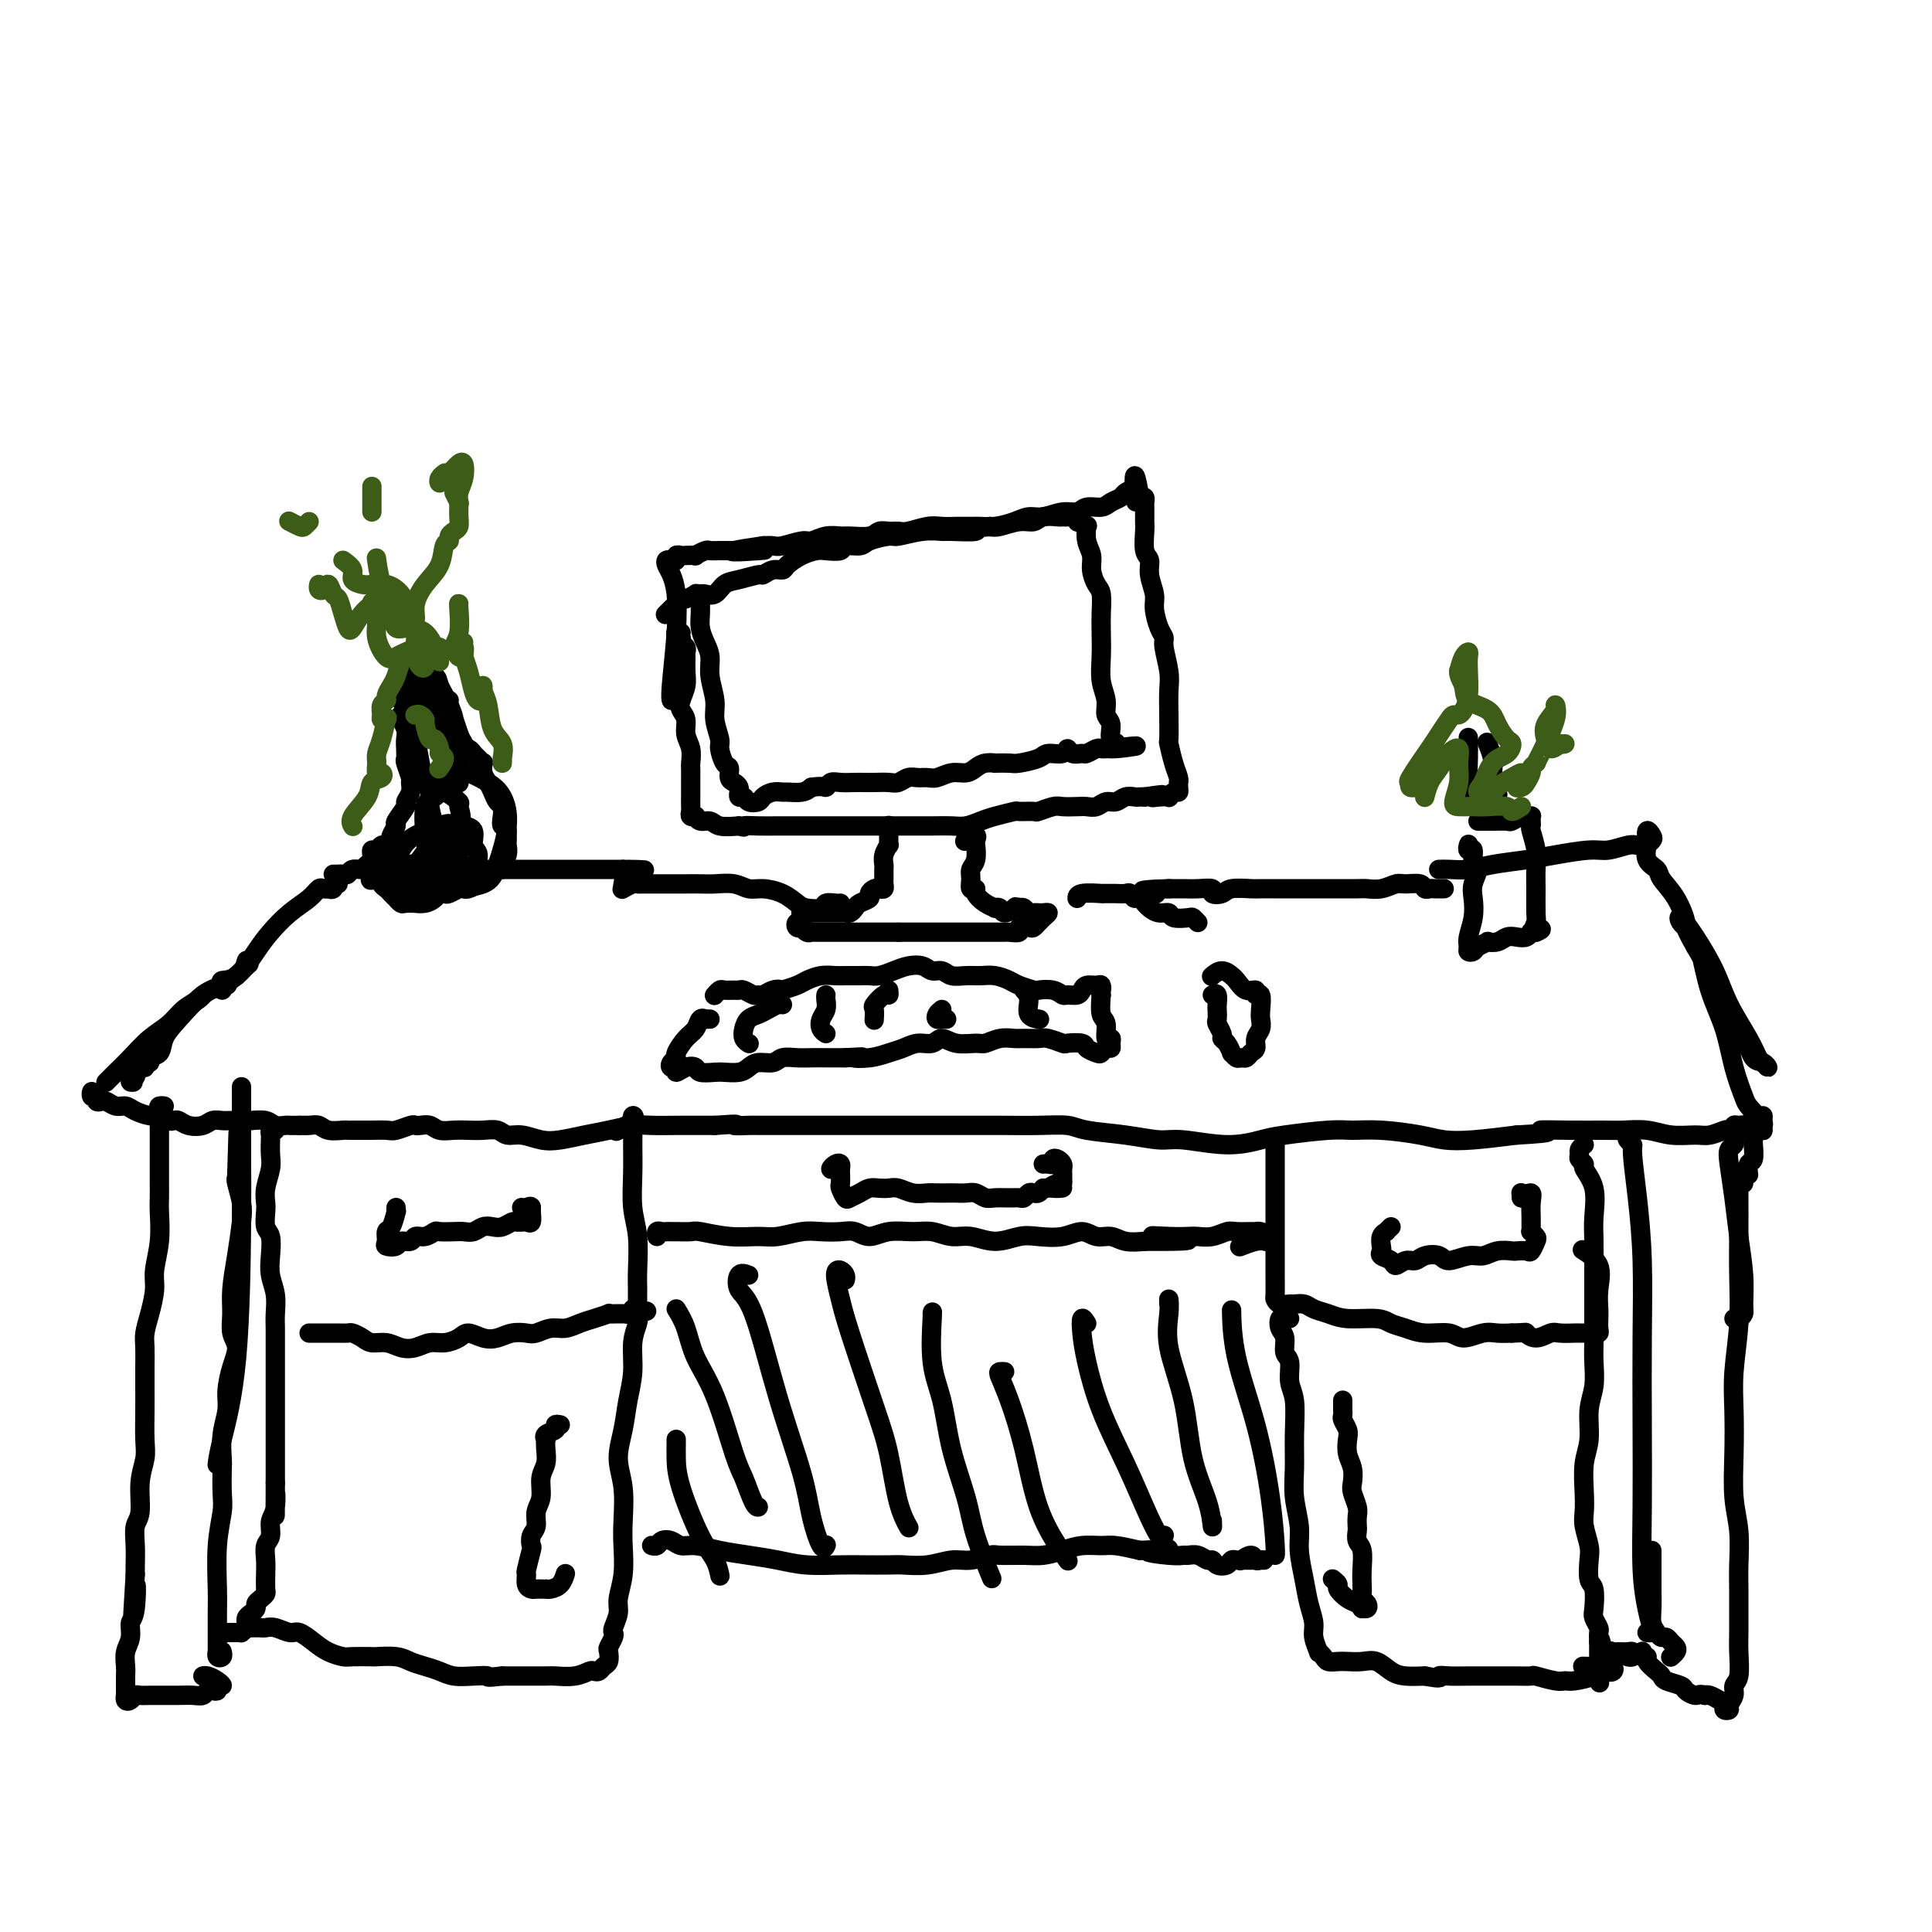 <svg viewBox='0 0 400 400' version='1.1' xmlns='http://www.w3.org/2000/svg' xmlns:xlink='http://www.w3.org/1999/xlink'><g fill='none' stroke='#000000' stroke-width='4' stroke-linecap='round' stroke-linejoin='round'><path d='M34,229c-0.566,-0.005 -1.132,-0.009 -1,0c0.132,0.009 0.964,0.032 1,0c0.036,-0.032 -0.722,-0.118 -1,0c-0.278,0.118 -0.074,0.441 0,1c0.074,0.559 0.020,1.355 0,2c-0.020,0.645 -0.005,1.138 0,2c0.005,0.862 0.002,2.093 0,3c-0.002,0.907 -0.001,1.489 0,2c0.001,0.511 0.001,0.949 0,2c-0.001,1.051 -0.004,2.714 0,4c0.004,1.286 0.016,2.194 0,3c-0.016,0.806 -0.060,1.510 0,3c0.060,1.490 0.222,3.767 0,6c-0.222,2.233 -0.830,4.420 -1,6c-0.170,1.580 0.098,2.551 0,4c-0.098,1.449 -0.562,3.377 -1,5c-0.438,1.623 -0.849,2.942 -1,4c-0.151,1.058 -0.041,1.854 0,3c0.041,1.146 0.012,2.640 0,4c-0.012,1.360 -0.007,2.584 0,4c0.007,1.416 0.017,3.023 0,5c-0.017,1.977 -0.061,4.324 0,6c0.061,1.676 0.227,2.681 0,4c-0.227,1.319 -0.845,2.951 -1,5c-0.155,2.049 0.155,4.513 0,6c-0.155,1.487 -0.773,1.997 -1,3c-0.227,1.003 -0.061,2.501 0,4c0.061,1.499 0.017,3.000 0,4c-0.017,1.000 -0.009,1.500 0,2'/><path d='M28,326c-0.946,15.481 -0.310,5.684 0,3c0.310,-2.684 0.293,1.746 0,4c-0.293,2.254 -0.863,2.333 -1,3c-0.137,0.667 0.160,1.921 0,3c-0.160,1.079 -0.775,1.981 -1,3c-0.225,1.019 -0.060,2.153 0,3c0.060,0.847 0.015,1.407 0,2c-0.015,0.593 -0.001,1.218 0,2c0.001,0.782 -0.011,1.723 0,2c0.011,0.277 0.043,-0.108 0,0c-0.043,0.108 -0.163,0.708 0,1c0.163,0.292 0.610,0.274 1,0c0.390,-0.274 0.724,-0.806 1,-1c0.276,-0.194 0.496,-0.052 1,0c0.504,0.052 1.293,0.014 2,0c0.707,-0.014 1.331,-0.003 2,0c0.669,0.003 1.384,-0.003 2,0c0.616,0.003 1.134,0.015 2,0c0.866,-0.015 2.078,-0.055 3,0c0.922,0.055 1.552,0.207 2,0c0.448,-0.207 0.713,-0.773 1,-1c0.287,-0.227 0.597,-0.116 1,0c0.403,0.116 0.900,0.238 1,0c0.100,-0.238 -0.198,-0.834 0,-1c0.198,-0.166 0.890,0.099 1,0c0.110,-0.099 -0.362,-0.563 -1,-1c-0.638,-0.437 -1.441,-0.849 -2,-1c-0.559,-0.151 -0.874,-0.043 -1,0c-0.126,0.043 -0.063,0.022 0,0'/><path d='M46,342c-0.030,-0.104 -0.061,-0.208 0,0c0.061,0.208 0.212,0.728 0,1c-0.212,0.272 -0.789,0.295 -1,0c-0.211,-0.295 -0.056,-0.910 0,-1c0.056,-0.090 0.014,0.344 0,0c-0.014,-0.344 -0.000,-1.467 0,-3c0.000,-1.533 -0.014,-3.475 0,-5c0.014,-1.525 0.056,-2.633 0,-5c-0.056,-2.367 -0.211,-5.993 0,-9c0.211,-3.007 0.788,-5.395 1,-7c0.212,-1.605 0.061,-2.428 0,-4c-0.061,-1.572 -0.031,-3.892 0,-5c0.031,-1.108 0.063,-1.002 0,-2c-0.063,-0.998 -0.222,-3.100 0,-5c0.222,-1.900 0.826,-3.600 1,-5c0.174,-1.400 -0.083,-2.502 0,-4c0.083,-1.498 0.505,-3.392 1,-5c0.495,-1.608 1.064,-2.931 1,-4c-0.064,-1.069 -0.760,-1.886 -1,-3c-0.240,-1.114 -0.025,-2.527 0,-4c0.025,-1.473 -0.141,-3.008 0,-5c0.141,-1.992 0.587,-4.443 1,-7c0.413,-2.557 0.791,-5.222 1,-7c0.209,-1.778 0.249,-2.671 0,-4c-0.249,-1.329 -0.785,-3.094 -1,-4c-0.215,-0.906 -0.107,-0.953 0,-1'/><path d='M49,244c0.500,-16.333 0.250,-8.167 0,0'/><path d='M50,225c-0.001,0.506 -0.001,1.013 0,2c0.001,0.987 0.004,2.455 0,5c-0.004,2.545 -0.015,6.168 0,9c0.015,2.832 0.057,4.875 0,12c-0.057,7.125 -0.211,19.332 -1,28c-0.789,8.668 -2.212,13.795 -3,17c-0.788,3.205 -0.939,4.487 -1,5c-0.061,0.513 -0.030,0.256 0,0'/><path d='M19,226c-0.009,0.568 -0.017,1.137 0,1c0.017,-0.137 0.060,-0.979 0,-1c-0.060,-0.021 -0.224,0.778 0,1c0.224,0.222 0.836,-0.133 1,0c0.164,0.133 -0.122,0.753 0,1c0.122,0.247 0.650,0.122 1,0c0.350,-0.122 0.520,-0.239 1,0c0.480,0.239 1.270,0.835 2,1c0.730,0.165 1.400,-0.100 2,0c0.600,0.100 1.130,0.566 2,1c0.870,0.434 2.078,0.834 3,1c0.922,0.166 1.556,0.096 2,0c0.444,-0.096 0.698,-0.218 1,0c0.302,0.218 0.651,0.777 1,1c0.349,0.223 0.698,0.108 1,0c0.302,-0.108 0.556,-0.211 1,0c0.444,0.211 1.076,0.736 2,1c0.924,0.264 2.139,0.267 3,0c0.861,-0.267 1.366,-0.803 2,-1c0.634,-0.197 1.395,-0.054 2,0c0.605,0.054 1.054,0.018 2,0c0.946,-0.018 2.390,-0.019 3,0c0.610,0.019 0.386,0.058 1,0c0.614,-0.058 2.065,-0.212 3,0c0.935,0.212 1.354,0.789 2,1c0.646,0.211 1.520,0.057 2,0c0.480,-0.057 0.566,-0.016 1,0c0.434,0.016 1.217,0.008 2,0'/><path d='M62,233c3.287,-0.004 1.504,-0.015 1,0c-0.504,0.015 0.271,0.057 1,0c0.729,-0.057 1.412,-0.211 2,0c0.588,0.211 1.083,0.789 2,1c0.917,0.211 2.257,0.057 3,0c0.743,-0.057 0.889,-0.015 1,0c0.111,0.015 0.188,0.005 1,0c0.812,-0.005 2.357,-0.005 3,0c0.643,0.005 0.382,0.015 1,0c0.618,-0.015 2.115,-0.056 3,0c0.885,0.056 1.157,0.210 2,0c0.843,-0.210 2.255,-0.785 3,-1c0.745,-0.215 0.821,-0.072 1,0c0.179,0.072 0.459,0.072 1,0c0.541,-0.072 1.341,-0.215 2,0c0.659,0.215 1.178,0.789 2,1c0.822,0.211 1.949,0.061 3,0c1.051,-0.061 2.027,-0.031 3,0c0.973,0.031 1.943,0.064 3,0c1.057,-0.064 2.199,-0.227 3,0c0.801,0.227 1.259,0.842 2,1c0.741,0.158 1.764,-0.143 3,0c1.236,0.143 2.683,0.728 4,1c1.317,0.272 2.504,0.231 4,0c1.496,-0.231 3.303,-0.650 5,-1c1.697,-0.350 3.286,-0.630 5,-1c1.714,-0.370 3.553,-0.831 5,-1c1.447,-0.169 2.501,-0.045 4,0c1.499,0.045 3.442,0.012 5,0c1.558,-0.012 2.731,-0.003 4,0c1.269,0.003 2.635,0.002 4,0'/><path d='M148,233c6.314,-0.464 4.100,-0.124 4,0c-0.100,0.124 1.916,0.033 3,0c1.084,-0.033 1.238,-0.009 2,0c0.762,0.009 2.132,0.002 3,0c0.868,-0.002 1.235,-0.001 2,0c0.765,0.001 1.930,0.000 3,0c1.070,-0.000 2.045,-0.000 3,0c0.955,0.000 1.890,0.000 3,0c1.110,-0.000 2.397,-0.000 4,0c1.603,0.000 3.523,0.000 5,0c1.477,-0.000 2.510,-0.000 4,0c1.490,0.000 3.436,0.000 5,0c1.564,-0.000 2.747,-0.001 5,0c2.253,0.001 5.575,0.003 8,0c2.425,-0.003 3.952,-0.012 6,0c2.048,0.012 4.617,0.046 7,0c2.383,-0.046 4.580,-0.171 6,0c1.420,0.171 2.065,0.639 4,1c1.935,0.361 5.161,0.616 8,1c2.839,0.384 5.289,0.899 7,1c1.711,0.101 2.681,-0.211 5,0c2.319,0.211 5.988,0.947 9,1c3.012,0.053 5.369,-0.575 7,-1c1.631,-0.425 2.536,-0.647 5,-1c2.464,-0.353 6.485,-0.837 9,-1c2.515,-0.163 3.523,-0.004 5,0c1.477,0.004 3.423,-0.145 6,0c2.577,0.145 5.783,0.585 8,1c2.217,0.415 3.443,0.804 5,1c1.557,0.196 3.445,0.199 6,0c2.555,-0.199 5.778,-0.599 9,-1'/><path d='M314,235c10.151,-0.536 5.530,-0.877 5,-1c-0.530,-0.123 3.031,-0.029 6,0c2.969,0.029 5.344,-0.007 7,0c1.656,0.007 2.592,0.055 4,0c1.408,-0.055 3.288,-0.215 5,0c1.712,0.215 3.256,0.803 5,1c1.744,0.197 3.687,0.001 5,0c1.313,-0.001 1.997,0.192 3,0c1.003,-0.192 2.324,-0.769 3,-1c0.676,-0.231 0.707,-0.115 1,0c0.293,0.115 0.848,0.231 1,0c0.152,-0.231 -0.100,-0.808 0,-1c0.100,-0.192 0.552,0.001 1,0c0.448,-0.001 0.893,-0.197 1,0c0.107,0.197 -0.123,0.786 0,1c0.123,0.214 0.601,0.054 1,0c0.399,-0.054 0.720,-0.000 1,0c0.280,0.000 0.520,-0.052 1,0c0.480,0.052 1.201,0.210 1,0c-0.201,-0.210 -1.323,-0.787 -2,-1c-0.677,-0.213 -0.908,-0.061 -1,0c-0.092,0.061 -0.046,0.030 0,0'/><path d='M23,223c-0.430,0.430 -0.860,0.860 -1,1c-0.140,0.140 0.009,-0.009 0,0c-0.009,0.009 -0.177,0.175 0,0c0.177,-0.175 0.697,-0.693 1,-1c0.303,-0.307 0.387,-0.403 1,-1c0.613,-0.597 1.754,-1.693 3,-3c1.246,-1.307 2.597,-2.823 4,-4c1.403,-1.177 2.859,-2.014 4,-3c1.141,-0.986 1.966,-2.120 3,-3c1.034,-0.880 2.279,-1.506 3,-2c0.721,-0.494 0.920,-0.855 1,-1c0.080,-0.145 0.040,-0.072 0,0'/><path d='M28,223c-0.574,0.428 -1.149,0.857 -1,1c0.149,0.143 1.020,0.001 1,0c-0.020,-0.001 -0.931,0.139 -1,0c-0.069,-0.139 0.704,-0.558 1,-1c0.296,-0.442 0.117,-0.907 0,-1c-0.117,-0.093 -0.171,0.186 0,0c0.171,-0.186 0.566,-0.838 1,-1c0.434,-0.162 0.908,0.165 1,0c0.092,-0.165 -0.198,-0.823 0,-1c0.198,-0.177 0.883,0.128 1,0c0.117,-0.128 -0.335,-0.689 0,-1c0.335,-0.311 1.458,-0.373 2,-1c0.542,-0.627 0.504,-1.820 1,-3c0.496,-1.180 1.525,-2.347 3,-4c1.475,-1.653 3.397,-3.791 5,-5c1.603,-1.209 2.887,-1.488 4,-2c1.113,-0.512 2.057,-1.256 3,-2'/><path d='M49,202c3.702,-3.641 2.456,-2.244 2,-2c-0.456,0.244 -0.123,-0.665 0,-1c0.123,-0.335 0.035,-0.096 0,0c-0.035,0.096 -0.018,0.048 0,0'/><path d='M47,203c0.112,0.459 0.224,0.918 0,1c-0.224,0.082 -0.784,-0.212 -1,0c-0.216,0.212 -0.087,0.931 0,1c0.087,0.069 0.133,-0.511 0,-1c-0.133,-0.489 -0.445,-0.886 0,-1c0.445,-0.114 1.645,0.055 3,-1c1.355,-1.055 2.863,-3.334 4,-5c1.137,-1.666 1.901,-2.720 3,-4c1.099,-1.280 2.533,-2.788 4,-4c1.467,-1.212 2.966,-2.129 4,-3c1.034,-0.871 1.601,-1.696 2,-2c0.399,-0.304 0.629,-0.086 1,0c0.371,0.086 0.884,0.042 1,0c0.116,-0.042 -0.166,-0.082 0,0c0.166,0.082 0.780,0.285 1,0c0.220,-0.285 0.045,-1.057 0,-1c-0.045,0.057 0.039,0.943 0,1c-0.039,0.057 -0.203,-0.715 0,-1c0.203,-0.285 0.772,-0.081 1,0c0.228,0.081 0.114,0.041 0,0'/><path d='M69,181c0.336,0.009 0.672,0.017 1,0c0.328,-0.017 0.650,-0.060 1,0c0.350,0.060 0.730,0.221 1,0c0.270,-0.221 0.429,-0.826 1,-1c0.571,-0.174 1.552,0.083 2,0c0.448,-0.083 0.361,-0.505 1,-1c0.639,-0.495 2.004,-1.062 3,-1c0.996,0.062 1.621,0.752 2,1c0.379,0.248 0.510,0.052 1,0c0.490,-0.052 1.339,0.039 2,0c0.661,-0.039 1.135,-0.206 2,0c0.865,0.206 2.122,0.787 3,1c0.878,0.213 1.377,0.057 2,0c0.623,-0.057 1.370,-0.015 2,0c0.630,0.015 1.141,0.004 2,0c0.859,-0.004 2.064,-0.001 3,0c0.936,0.001 1.602,0.000 2,0c0.398,-0.000 0.528,-0.000 1,0c0.472,0.000 1.286,0.000 2,0c0.714,-0.000 1.327,-0.000 2,0c0.673,0.000 1.406,0.000 2,0c0.594,-0.000 1.050,-0.000 2,0c0.950,0.000 2.394,0.000 3,0c0.606,-0.000 0.374,-0.000 1,0c0.626,0.000 2.112,0.000 3,0c0.888,-0.000 1.179,-0.000 2,0c0.821,0.000 2.170,0.000 3,0c0.830,-0.000 1.139,-0.000 2,0c0.861,0.000 2.272,0.000 3,0c0.728,-0.000 0.773,-0.000 1,0c0.227,0.000 0.636,0.000 1,0c0.364,-0.000 0.682,-0.000 1,0'/><path d='M129,180c8.022,0.281 3.078,-0.018 1,0c-2.078,0.018 -1.290,0.351 -1,1c0.290,0.649 0.083,1.614 0,2c-0.083,0.386 -0.041,0.193 0,0'/><path d='M363,231c-0.121,0.308 -0.243,0.616 0,1c0.243,0.384 0.850,0.845 1,1c0.150,0.155 -0.158,0.005 0,0c0.158,-0.005 0.781,0.136 1,0c0.219,-0.136 0.032,-0.547 0,-1c-0.032,-0.453 0.090,-0.947 0,-1c-0.090,-0.053 -0.393,0.333 -1,0c-0.607,-0.333 -1.517,-1.387 -2,-2c-0.483,-0.613 -0.538,-0.786 -1,-2c-0.462,-1.214 -1.331,-3.470 -2,-6c-0.669,-2.530 -1.139,-5.335 -2,-8c-0.861,-2.665 -2.114,-5.190 -3,-8c-0.886,-2.810 -1.407,-5.906 -2,-8c-0.593,-2.094 -1.260,-3.185 -2,-4c-0.740,-0.815 -1.553,-1.354 -2,-2c-0.447,-0.646 -0.527,-1.398 0,-1c0.527,0.398 1.661,1.945 3,4c1.339,2.055 2.883,4.616 4,7c1.117,2.384 1.806,4.591 3,7c1.194,2.409 2.892,5.020 4,7c1.108,1.980 1.625,3.329 2,4c0.375,0.671 0.608,0.665 1,1c0.392,0.335 0.944,1.010 1,1c0.056,-0.010 -0.382,-0.704 -1,-1c-0.618,-0.296 -1.414,-0.195 -2,-1c-0.586,-0.805 -0.961,-2.515 -2,-4c-1.039,-1.485 -2.741,-2.746 -4,-5c-1.259,-2.254 -2.074,-5.501 -3,-8c-0.926,-2.499 -1.963,-4.249 -3,-6'/><path d='M351,196c-2.699,-4.754 -1.946,-4.140 -2,-5c-0.054,-0.860 -0.915,-3.194 -2,-5c-1.085,-1.806 -2.396,-3.084 -3,-4c-0.604,-0.916 -0.503,-1.469 -1,-2c-0.497,-0.531 -1.594,-1.039 -2,-2c-0.406,-0.961 -0.122,-2.374 0,-3c0.122,-0.626 0.081,-0.465 0,-1c-0.081,-0.535 -0.203,-1.765 0,-2c0.203,-0.235 0.730,0.526 1,1c0.270,0.474 0.283,0.663 0,1c-0.283,0.337 -0.863,0.823 -1,1c-0.137,0.177 0.169,0.046 0,0c-0.169,-0.046 -0.814,-0.008 -1,0c-0.186,0.008 0.088,-0.013 0,0c-0.088,0.013 -0.539,0.059 -1,0c-0.461,-0.059 -0.931,-0.223 -2,0c-1.069,0.223 -2.736,0.833 -4,1c-1.264,0.167 -2.126,-0.109 -4,0c-1.874,0.109 -4.760,0.604 -7,1c-2.240,0.396 -3.833,0.695 -6,1c-2.167,0.305 -4.907,0.618 -7,1c-2.093,0.382 -3.541,0.834 -5,1c-1.459,0.166 -2.931,0.045 -4,0c-1.069,-0.045 -1.734,-0.013 -2,0c-0.266,0.013 -0.133,0.006 0,0'/><path d='M363,235c0.008,0.397 0.016,0.793 0,1c-0.016,0.207 -0.057,0.224 0,1c0.057,0.776 0.211,2.311 0,3c-0.211,0.689 -0.788,0.532 -1,1c-0.212,0.468 -0.061,1.562 0,2c0.061,0.438 0.030,0.219 0,0'/><path d='M359,235c-0.029,0.327 -0.057,0.654 0,1c0.057,0.346 0.200,0.711 0,1c-0.200,0.289 -0.743,0.501 -1,1c-0.257,0.499 -0.227,1.286 0,3c0.227,1.714 0.650,4.357 1,7c0.350,2.643 0.627,5.286 1,8c0.373,2.714 0.842,5.498 1,8c0.158,2.502 0.004,4.723 0,6c-0.004,1.277 0.143,1.610 0,2c-0.143,0.390 -0.577,0.836 -1,1c-0.423,0.164 -0.835,0.047 -1,0c-0.165,-0.047 -0.082,-0.023 0,0'/><path d='M361,245c0.113,-0.820 0.226,-1.639 0,-2c-0.226,-0.361 -0.793,-0.263 -1,0c-0.207,0.263 -0.056,0.692 0,1c0.056,0.308 0.016,0.497 0,1c-0.016,0.503 -0.008,1.322 0,3c0.008,1.678 0.016,4.217 0,7c-0.016,2.783 -0.057,5.812 0,9c0.057,3.188 0.210,6.535 0,10c-0.210,3.465 -0.785,7.046 -1,10c-0.215,2.954 -0.072,5.279 0,8c0.072,2.721 0.072,5.836 0,9c-0.072,3.164 -0.215,6.376 0,9c0.215,2.624 0.790,4.659 1,7c0.210,2.341 0.056,4.988 0,7c-0.056,2.012 -0.014,3.390 0,5c0.014,1.610 -0.000,3.453 0,5c0.000,1.547 0.015,2.799 0,4c-0.015,1.201 -0.061,2.353 0,4c0.061,1.647 0.228,3.790 0,5c-0.228,1.210 -0.849,1.488 -1,2c-0.151,0.512 0.170,1.259 0,2c-0.170,0.741 -0.832,1.478 -1,2c-0.168,0.522 0.159,0.830 0,1c-0.159,0.170 -0.802,0.203 -1,0c-0.198,-0.203 0.050,-0.642 0,-1c-0.050,-0.358 -0.398,-0.635 -1,-1c-0.602,-0.365 -1.458,-0.819 -2,-1c-0.542,-0.181 -0.771,-0.091 -1,0'/><path d='M353,351c-1.109,-0.416 -1.383,0.043 -2,0c-0.617,-0.043 -1.579,-0.588 -2,-1c-0.421,-0.412 -0.303,-0.691 -1,-1c-0.697,-0.309 -2.210,-0.647 -3,-1c-0.790,-0.353 -0.856,-0.720 -1,-1c-0.144,-0.280 -0.364,-0.471 -1,-1c-0.636,-0.529 -1.687,-1.396 -2,-2c-0.313,-0.604 0.112,-0.946 0,-1c-0.112,-0.054 -0.762,0.182 -1,0c-0.238,-0.182 -0.064,-0.780 0,-1c0.064,-0.220 0.018,-0.063 0,0c-0.018,0.063 -0.009,0.031 0,0'/><path d='M337,235c-0.119,0.318 -0.238,0.636 0,1c0.238,0.364 0.834,0.773 1,1c0.166,0.227 -0.099,0.271 0,2c0.099,1.729 0.563,5.142 1,9c0.437,3.858 0.848,8.161 1,13c0.152,4.839 0.043,10.216 0,16c-0.043,5.784 -0.022,11.977 0,18c0.022,6.023 0.045,11.877 0,17c-0.045,5.123 -0.159,9.516 0,13c0.159,3.484 0.592,6.058 1,8c0.408,1.942 0.790,3.253 1,4c0.210,0.747 0.249,0.932 0,1c-0.249,0.068 -0.785,0.019 -1,0c-0.215,-0.019 -0.107,-0.010 0,0'/><path d='M342,321c-0.000,1.105 -0.001,2.211 0,3c0.001,0.789 0.003,1.262 0,2c-0.003,0.738 -0.012,1.743 0,3c0.012,1.257 0.045,2.767 0,4c-0.045,1.233 -0.167,2.190 0,3c0.167,0.810 0.623,1.474 1,2c0.377,0.526 0.676,0.914 1,1c0.324,0.086 0.671,-0.131 1,0c0.329,0.131 0.638,0.610 1,1c0.362,0.390 0.778,0.692 1,1c0.222,0.308 0.252,0.621 0,1c-0.252,0.379 -0.786,0.822 -1,1c-0.214,0.178 -0.107,0.089 0,0'/><path d='M57,234c-0.422,-0.103 -0.844,-0.205 -1,0c-0.156,0.205 -0.046,0.719 0,1c0.046,0.281 0.026,0.330 0,1c-0.026,0.670 -0.059,1.960 0,3c0.059,1.040 0.211,1.830 0,3c-0.211,1.170 -0.785,2.721 -1,4c-0.215,1.279 -0.071,2.288 0,3c0.071,0.712 0.071,1.127 0,2c-0.071,0.873 -0.211,2.203 0,3c0.211,0.797 0.775,1.060 1,2c0.225,0.940 0.113,2.558 0,4c-0.113,1.442 -0.226,2.707 0,4c0.226,1.293 0.793,2.614 1,4c0.207,1.386 0.056,2.838 0,4c-0.056,1.162 -0.015,2.036 0,3c0.015,0.964 0.004,2.019 0,3c-0.004,0.981 -0.001,1.890 0,3c0.001,1.110 0.000,2.422 0,4c-0.000,1.578 -0.000,3.422 0,5c0.000,1.578 0.000,2.890 0,4c-0.000,1.110 -0.000,2.019 0,3c0.000,0.981 0.000,2.033 0,3c-0.000,0.967 -0.000,1.848 0,3c0.000,1.152 0.000,2.576 0,4'/><path d='M57,307c-0.017,11.889 -0.061,5.110 0,3c0.061,-2.110 0.227,0.449 0,2c-0.227,1.551 -0.845,2.095 -1,3c-0.155,0.905 0.154,2.172 0,3c-0.154,0.828 -0.773,1.216 -1,2c-0.227,0.784 -0.064,1.964 0,3c0.064,1.036 0.027,1.927 0,3c-0.027,1.073 -0.045,2.329 0,3c0.045,0.671 0.153,0.757 0,1c-0.153,0.243 -0.567,0.642 -1,1c-0.433,0.358 -0.887,0.674 -1,1c-0.113,0.326 0.113,0.661 0,1c-0.113,0.339 -0.565,0.682 -1,1c-0.435,0.318 -0.852,0.611 -1,1c-0.148,0.389 -0.025,0.875 0,1c0.025,0.125 -0.048,-0.110 0,0c0.048,0.110 0.216,0.565 0,1c-0.216,0.435 -0.815,0.849 -1,1c-0.185,0.151 0.043,0.041 0,0c-0.043,-0.041 -0.358,-0.011 -1,0c-0.642,0.011 -1.612,0.003 -2,0c-0.388,-0.003 -0.194,-0.002 0,0'/><path d='M328,237c-0.432,0.332 -0.864,0.665 -1,1c-0.136,0.335 0.024,0.674 0,1c-0.024,0.326 -0.231,0.639 0,1c0.231,0.361 0.899,0.771 1,1c0.101,0.229 -0.365,0.276 0,1c0.365,0.724 1.562,2.124 2,4c0.438,1.876 0.117,4.227 0,6c-0.117,1.773 -0.031,2.967 0,5c0.031,2.033 0.008,4.906 0,7c-0.008,2.094 -0.001,3.410 0,5c0.001,1.590 -0.004,3.455 0,5c0.004,1.545 0.016,2.769 0,4c-0.016,1.231 -0.061,2.469 0,4c0.061,1.531 0.226,3.354 0,5c-0.226,1.646 -0.845,3.116 -1,5c-0.155,1.884 0.154,4.183 0,6c-0.154,1.817 -0.770,3.151 -1,5c-0.230,1.849 -0.076,4.212 0,6c0.076,1.788 0.072,3.001 0,4c-0.072,0.999 -0.212,1.785 0,3c0.212,1.215 0.775,2.861 1,4c0.225,1.139 0.112,1.771 0,3c-0.112,1.229 -0.222,3.054 0,4c0.222,0.946 0.778,1.012 1,2c0.222,0.988 0.112,2.897 0,4c-0.112,1.103 -0.226,1.399 0,2c0.226,0.601 0.792,1.508 1,2c0.208,0.492 0.060,0.569 0,1c-0.060,0.431 -0.030,1.215 0,2'/><path d='M331,340c0.416,16.100 -0.044,4.850 0,1c0.044,-3.850 0.593,-0.299 1,1c0.407,1.299 0.673,0.347 1,0c0.327,-0.347 0.716,-0.089 1,0c0.284,0.089 0.465,0.010 1,0c0.535,-0.010 1.425,0.050 2,0c0.575,-0.050 0.834,-0.209 1,0c0.166,0.209 0.237,0.787 0,1c-0.237,0.213 -0.782,0.061 -1,0c-0.218,-0.061 -0.109,-0.030 0,0'/><path d='M64,276c0.331,0.000 0.661,0.000 1,0c0.339,-0.000 0.685,-0.000 1,0c0.315,0.000 0.599,0.000 1,0c0.401,-0.000 0.919,-0.001 1,0c0.081,0.001 -0.273,0.003 0,0c0.273,-0.003 1.175,-0.011 2,0c0.825,0.011 1.575,0.040 2,0c0.425,-0.040 0.525,-0.151 1,0c0.475,0.151 1.323,0.563 2,1c0.677,0.437 1.181,0.898 2,1c0.819,0.102 1.951,-0.154 3,0c1.049,0.154 2.014,0.718 3,1c0.986,0.282 1.992,0.281 3,0c1.008,-0.281 2.016,-0.842 3,-1c0.984,-0.158 1.943,0.088 3,0c1.057,-0.088 2.211,-0.511 3,-1c0.789,-0.489 1.212,-1.046 2,-1c0.788,0.046 1.939,0.693 3,1c1.061,0.307 2.030,0.274 3,0c0.970,-0.274 1.939,-0.791 3,-1c1.061,-0.209 2.213,-0.112 3,0c0.787,0.112 1.210,0.237 2,0c0.790,-0.237 1.946,-0.838 3,-1c1.054,-0.162 2.004,0.114 3,0c0.996,-0.114 2.038,-0.619 3,-1c0.962,-0.381 1.843,-0.638 3,-1c1.157,-0.362 2.588,-0.829 3,-1c0.412,-0.171 -0.197,-0.046 0,0c0.197,0.046 1.199,0.013 2,0c0.801,-0.013 1.400,-0.007 2,0'/><path d='M130,272c7.050,-1.077 2.674,-0.269 1,0c-1.674,0.269 -0.645,0.000 0,0c0.645,-0.000 0.906,0.269 1,0c0.094,-0.269 0.021,-1.076 0,-2c-0.021,-0.924 0.008,-1.964 0,-3c-0.008,-1.036 -0.055,-2.069 0,-4c0.055,-1.931 0.211,-4.761 0,-7c-0.211,-2.239 -0.789,-3.886 -1,-6c-0.211,-2.114 -0.053,-4.694 0,-7c0.053,-2.306 0.003,-4.337 0,-6c-0.003,-1.663 0.041,-2.957 0,-4c-0.041,-1.043 -0.166,-1.836 0,-2c0.166,-0.164 0.621,0.302 0,1c-0.621,0.698 -2.320,1.628 -3,2c-0.680,0.372 -0.340,0.186 0,0'/><path d='M82,250c-0.022,0.509 -0.044,1.019 0,1c0.044,-0.019 0.153,-0.566 0,0c-0.153,0.566 -0.570,2.244 -1,3c-0.430,0.756 -0.874,0.591 -1,1c-0.126,0.409 0.064,1.393 0,2c-0.064,0.607 -0.383,0.838 0,1c0.383,0.162 1.467,0.255 2,0c0.533,-0.255 0.514,-0.857 1,-1c0.486,-0.143 1.476,0.172 2,0c0.524,-0.172 0.581,-0.831 1,-1c0.419,-0.169 1.200,0.150 2,0c0.800,-0.150 1.618,-0.771 2,-1c0.382,-0.229 0.329,-0.065 1,0c0.671,0.065 2.067,0.031 3,0c0.933,-0.031 1.405,-0.060 2,0c0.595,0.060 1.315,0.208 2,0c0.685,-0.208 1.335,-0.774 2,-1c0.665,-0.226 1.345,-0.113 2,0c0.655,0.113 1.285,0.227 2,0c0.715,-0.227 1.515,-0.793 2,-1c0.485,-0.207 0.656,-0.054 1,0c0.344,0.054 0.863,0.008 1,0c0.137,-0.008 -0.107,0.023 0,0c0.107,-0.023 0.565,-0.099 1,0c0.435,0.099 0.848,0.373 1,0c0.152,-0.373 0.043,-1.392 0,-2c-0.043,-0.608 -0.022,-0.804 0,-1'/><path d='M110,250c-0.012,-0.464 -0.542,-0.125 -1,0c-0.458,0.125 -0.845,0.036 -1,0c-0.155,-0.036 -0.077,-0.018 0,0'/><path d='M264,237c-0.000,-0.168 -0.000,-0.337 0,0c0.000,0.337 0.000,1.179 0,2c-0.000,0.821 -0.000,1.621 0,2c0.000,0.379 0.000,0.337 0,1c-0.000,0.663 -0.000,2.032 0,3c0.000,0.968 0.000,1.534 0,3c-0.000,1.466 -0.000,3.833 0,5c0.000,1.167 0.000,1.136 0,2c-0.000,0.864 -0.001,2.623 0,4c0.001,1.377 0.002,2.373 0,3c-0.002,0.627 -0.008,0.886 0,2c0.008,1.114 0.029,3.083 0,4c-0.029,0.917 -0.107,0.781 0,1c0.107,0.219 0.398,0.794 1,1c0.602,0.206 1.515,0.044 2,0c0.485,-0.044 0.542,0.031 1,0c0.458,-0.031 1.316,-0.167 2,0c0.684,0.167 1.194,0.636 2,1c0.806,0.364 1.909,0.622 3,1c1.091,0.378 2.170,0.876 4,1c1.830,0.124 4.412,-0.126 6,0c1.588,0.126 2.181,0.627 3,1c0.819,0.373 1.864,0.618 3,1c1.136,0.382 2.362,0.901 4,1c1.638,0.099 3.688,-0.222 5,0c1.312,0.222 1.888,0.987 3,1c1.112,0.013 2.761,-0.727 4,-1c1.239,-0.273 2.068,-0.078 3,0c0.932,0.078 1.966,0.039 3,0'/><path d='M313,276c3.386,-0.077 2.851,-0.269 3,0c0.149,0.269 0.980,1.000 2,1c1.020,-0.000 2.227,-0.732 3,-1c0.773,-0.268 1.110,-0.072 2,0c0.890,0.072 2.333,0.020 3,0c0.667,-0.020 0.557,-0.007 1,0c0.443,0.007 1.439,0.010 2,0c0.561,-0.010 0.686,-0.032 1,0c0.314,0.032 0.815,0.117 1,0c0.185,-0.117 0.052,-0.436 0,-1c-0.052,-0.564 -0.025,-1.374 0,-2c0.025,-0.626 0.048,-1.068 0,-2c-0.048,-0.932 -0.168,-2.353 0,-4c0.168,-1.647 0.622,-3.520 0,-5c-0.622,-1.480 -2.321,-2.566 -3,-3c-0.679,-0.434 -0.340,-0.217 0,0'/><path d='M288,254c-0.453,0.438 -0.905,0.877 -1,1c-0.095,0.123 0.169,-0.069 0,0c-0.169,0.069 -0.770,0.399 -1,1c-0.230,0.601 -0.087,1.472 0,2c0.087,0.528 0.120,0.712 0,1c-0.120,0.288 -0.394,0.681 0,1c0.394,0.319 1.455,0.565 2,1c0.545,0.435 0.573,1.057 1,1c0.427,-0.057 1.253,-0.795 2,-1c0.747,-0.205 1.414,0.123 2,0c0.586,-0.123 1.090,-0.697 2,-1c0.910,-0.303 2.224,-0.334 3,0c0.776,0.334 1.014,1.032 2,1c0.986,-0.032 2.721,-0.793 4,-1c1.279,-0.207 2.101,0.140 3,0c0.899,-0.140 1.876,-0.768 3,-1c1.124,-0.232 2.396,-0.069 3,0c0.604,0.069 0.541,0.044 1,0c0.459,-0.044 1.440,-0.107 2,0c0.560,0.107 0.700,0.383 1,0c0.300,-0.383 0.760,-1.426 1,-2c0.240,-0.574 0.261,-0.681 0,-1c-0.261,-0.319 -0.802,-0.851 -1,-1c-0.198,-0.149 -0.051,0.085 0,0c0.051,-0.085 0.008,-0.490 0,-1c-0.008,-0.510 0.018,-1.126 0,-2c-0.018,-0.874 -0.082,-2.004 0,-3c0.082,-0.996 0.309,-1.856 0,-2c-0.309,-0.144 -1.155,0.428 -2,1'/><path d='M315,248c-0.167,-1.833 -0.083,-0.917 0,0'/><path d='M131,271c0.391,0.279 0.781,0.558 1,1c0.219,0.442 0.266,1.047 0,2c-0.266,0.953 -0.847,2.256 -1,4c-0.153,1.744 0.120,3.930 0,6c-0.120,2.070 -0.635,4.024 -1,6c-0.365,1.976 -0.582,3.976 -1,6c-0.418,2.024 -1.039,4.073 -1,6c0.039,1.927 0.739,3.730 1,6c0.261,2.270 0.085,5.005 0,7c-0.085,1.995 -0.079,3.249 0,5c0.079,1.751 0.231,3.999 0,6c-0.231,2.001 -0.846,3.753 -1,5c-0.154,1.247 0.151,1.987 0,3c-0.151,1.013 -0.759,2.298 -1,3c-0.241,0.702 -0.116,0.822 0,1c0.116,0.178 0.224,0.415 0,1c-0.224,0.585 -0.781,1.520 -1,2c-0.219,0.480 -0.100,0.507 0,1c0.100,0.493 0.183,1.452 0,2c-0.183,0.548 -0.631,0.687 -1,1c-0.369,0.313 -0.659,0.802 -1,1c-0.341,0.198 -0.732,0.106 -1,0c-0.268,-0.106 -0.413,-0.224 -1,0c-0.587,0.224 -1.616,0.792 -3,1c-1.384,0.208 -3.124,0.056 -4,0c-0.876,-0.056 -0.890,-0.015 -2,0c-1.110,0.015 -3.317,0.004 -5,0c-1.683,-0.004 -2.841,-0.002 -4,0'/><path d='M104,347c-3.956,0.468 -2.844,0.136 -3,0c-0.156,-0.136 -1.578,-0.078 -3,0c-1.422,0.078 -2.843,0.175 -4,0c-1.157,-0.175 -2.048,-0.621 -3,-1c-0.952,-0.379 -1.964,-0.690 -3,-1c-1.036,-0.310 -2.095,-0.619 -3,-1c-0.905,-0.381 -1.655,-0.833 -3,-1c-1.345,-0.167 -3.283,-0.047 -4,0c-0.717,0.047 -0.211,0.021 -1,0c-0.789,-0.021 -2.873,-0.038 -4,0c-1.127,0.038 -1.298,0.130 -2,0c-0.702,-0.130 -1.935,-0.484 -3,-1c-1.065,-0.516 -1.963,-1.196 -3,-2c-1.037,-0.804 -2.214,-1.732 -3,-2c-0.786,-0.268 -1.180,0.124 -2,0c-0.820,-0.124 -2.066,-0.765 -3,-1c-0.934,-0.235 -1.557,-0.063 -2,0c-0.443,0.063 -0.706,0.017 -1,0c-0.294,-0.017 -0.618,-0.005 -1,0c-0.382,0.005 -0.824,0.001 -1,0c-0.176,-0.001 -0.088,-0.001 0,0'/><path d='M116,295c-0.483,-0.092 -0.967,-0.184 -1,0c-0.033,0.184 0.383,0.643 0,1c-0.383,0.357 -1.566,0.613 -2,1c-0.434,0.387 -0.120,0.907 0,1c0.120,0.093 0.047,-0.239 0,0c-0.047,0.239 -0.069,1.050 0,2c0.069,0.950 0.230,2.040 0,3c-0.230,0.960 -0.850,1.790 -1,3c-0.150,1.210 0.170,2.801 0,4c-0.170,1.199 -0.829,2.006 -1,3c-0.171,0.994 0.147,2.176 0,3c-0.147,0.824 -0.757,1.291 -1,2c-0.243,0.709 -0.118,1.661 0,2c0.118,0.339 0.231,0.067 0,1c-0.231,0.933 -0.805,3.073 -1,4c-0.195,0.927 -0.011,0.641 0,1c0.011,0.359 -0.151,1.364 0,2c0.151,0.636 0.614,0.902 1,1c0.386,0.098 0.694,0.027 1,0c0.306,-0.027 0.610,-0.009 1,0c0.390,0.009 0.865,0.009 1,0c0.135,-0.009 -0.069,-0.027 0,0c0.069,0.027 0.410,0.100 1,0c0.590,-0.100 1.428,-0.373 2,-1c0.572,-0.627 0.878,-1.608 1,-2c0.122,-0.392 0.061,-0.196 0,0'/><path d='M267,273c-0.318,0.050 -0.636,0.101 -1,0c-0.364,-0.101 -0.773,-0.352 -1,0c-0.227,0.352 -0.272,1.308 0,2c0.272,0.692 0.861,1.119 1,2c0.139,0.881 -0.173,2.214 0,3c0.173,0.786 0.831,1.023 1,2c0.169,0.977 -0.152,2.692 0,4c0.152,1.308 0.777,2.208 1,4c0.223,1.792 0.045,4.476 0,7c-0.045,2.524 0.044,4.887 0,7c-0.044,2.113 -0.219,3.975 0,6c0.219,2.025 0.833,4.212 1,6c0.167,1.788 -0.114,3.177 0,5c0.114,1.823 0.623,4.079 1,6c0.377,1.921 0.622,3.505 1,5c0.378,1.495 0.889,2.901 1,4c0.111,1.099 -0.178,1.892 0,3c0.178,1.108 0.824,2.532 1,3c0.176,0.468 -0.120,-0.018 0,0c0.120,0.018 0.654,0.541 1,1c0.346,0.459 0.504,0.853 1,1c0.496,0.147 1.329,0.046 2,0c0.671,-0.046 1.179,-0.037 2,0c0.821,0.037 1.955,0.101 3,0c1.045,-0.101 2.002,-0.367 3,0c0.998,0.367 2.038,1.368 3,2c0.962,0.632 1.846,0.895 3,1c1.154,0.105 2.577,0.053 4,0'/><path d='M295,347c4.019,0.774 3.067,0.207 3,0c-0.067,-0.207 0.752,-0.056 2,0c1.248,0.056 2.923,0.015 4,0c1.077,-0.015 1.554,-0.004 2,0c0.446,0.004 0.862,-0.000 2,0c1.138,0.000 2.998,0.004 4,0c1.002,-0.004 1.147,-0.015 2,0c0.853,0.015 2.414,0.057 3,0c0.586,-0.057 0.196,-0.215 1,0c0.804,0.215 2.802,0.801 4,1c1.198,0.199 1.596,0.011 2,0c0.404,-0.011 0.816,0.154 2,0c1.184,-0.154 3.142,-0.626 4,-1c0.858,-0.374 0.618,-0.649 1,-1c0.382,-0.351 1.386,-0.777 2,-1c0.614,-0.223 0.840,-0.242 1,0c0.160,0.242 0.256,0.744 0,1c-0.256,0.256 -0.864,0.265 -1,0c-0.136,-0.265 0.201,-0.803 0,-1c-0.201,-0.197 -0.939,-0.053 -2,0c-1.061,0.053 -2.446,0.015 -3,0c-0.554,-0.015 -0.277,-0.008 0,0'/><path d='M278,290c-0.001,-0.090 -0.001,-0.180 0,0c0.001,0.180 0.004,0.629 0,1c-0.004,0.371 -0.015,0.665 0,1c0.015,0.335 0.056,0.712 0,1c-0.056,0.288 -0.207,0.489 0,1c0.207,0.511 0.774,1.334 1,2c0.226,0.666 0.112,1.174 0,2c-0.112,0.826 -0.222,1.968 0,3c0.222,1.032 0.778,1.953 1,3c0.222,1.047 0.112,2.221 0,3c-0.112,0.779 -0.226,1.163 0,2c0.226,0.837 0.792,2.125 1,3c0.208,0.875 0.060,1.335 0,2c-0.060,0.665 -0.030,1.536 0,2c0.030,0.464 0.061,0.522 0,1c-0.061,0.478 -0.212,1.374 0,2c0.212,0.626 0.788,0.980 1,2c0.212,1.020 0.060,2.707 0,4c-0.060,1.293 -0.029,2.193 0,3c0.029,0.807 0.056,1.523 0,2c-0.056,0.477 -0.197,0.717 0,1c0.197,0.283 0.730,0.608 1,1c0.270,0.392 0.277,0.849 0,1c-0.277,0.151 -0.839,-0.005 -1,0c-0.161,0.005 0.077,0.170 0,0c-0.077,-0.170 -0.469,-0.676 -1,-1c-0.531,-0.324 -1.200,-0.465 -2,-1c-0.800,-0.535 -1.730,-1.463 -2,-2c-0.270,-0.537 0.120,-0.683 0,-1c-0.120,-0.317 -0.748,-0.805 -1,-1c-0.252,-0.195 -0.126,-0.098 0,0'/><path d='M135,320c-0.000,-0.000 -0.001,-0.000 0,0c0.001,0.000 0.003,0.001 0,0c-0.003,-0.001 -0.013,-0.004 0,0c0.013,0.004 0.048,0.014 0,0c-0.048,-0.014 -0.179,-0.052 0,0c0.179,0.052 0.668,0.195 1,0c0.332,-0.195 0.506,-0.729 1,-1c0.494,-0.271 1.309,-0.280 2,0c0.691,0.280 1.257,0.848 2,1c0.743,0.152 1.662,-0.113 3,0c1.338,0.113 3.095,0.605 5,1c1.905,0.395 3.957,0.694 6,1c2.043,0.306 4.077,0.618 6,1c1.923,0.382 3.734,0.834 6,1c2.266,0.166 4.986,0.046 7,0c2.014,-0.046 3.322,-0.016 5,0c1.678,0.016 3.725,0.019 5,0c1.275,-0.019 1.778,-0.062 3,0c1.222,0.062 3.164,0.227 5,0c1.836,-0.227 3.565,-0.846 5,-1c1.435,-0.154 2.575,0.156 4,0c1.425,-0.156 3.136,-0.776 4,-1c0.864,-0.224 0.880,-0.050 2,0c1.120,0.050 3.343,-0.025 5,0c1.657,0.025 2.749,0.150 4,0c1.251,-0.150 2.661,-0.573 4,-1c1.339,-0.427 2.606,-0.857 4,-1c1.394,-0.143 2.914,-0.000 4,0c1.086,0.000 1.739,-0.143 3,0c1.261,0.143 3.131,0.571 5,1'/><path d='M236,321c10.931,-0.525 3.758,-0.338 2,0c-1.758,0.338 1.900,0.827 4,1c2.100,0.173 2.643,0.031 3,0c0.357,-0.031 0.528,0.048 1,0c0.472,-0.048 1.243,-0.222 2,0c0.757,0.222 1.498,0.840 2,1c0.502,0.160 0.764,-0.139 1,0c0.236,0.139 0.444,0.717 1,1c0.556,0.283 1.458,0.272 2,0c0.542,-0.272 0.722,-0.805 1,-1c0.278,-0.195 0.653,-0.052 1,0c0.347,0.052 0.667,0.014 1,0c0.333,-0.014 0.680,-0.004 1,0c0.320,0.004 0.612,0.001 1,0c0.388,-0.001 0.872,-0.001 1,0c0.128,0.001 -0.098,0.001 0,0c0.098,-0.001 0.522,-0.005 1,0c0.478,0.005 1.010,0.019 1,0c-0.010,-0.019 -0.564,-0.071 -1,0c-0.436,0.071 -0.756,0.267 -1,0c-0.244,-0.267 -0.412,-0.995 -1,-1c-0.588,-0.005 -1.597,0.713 -2,1c-0.403,0.287 -0.202,0.144 0,0'/><path d='M136,255c0.024,0.536 0.048,1.072 0,1c-0.048,-0.072 -0.170,-0.751 0,-1c0.170,-0.249 0.630,-0.066 1,0c0.370,0.066 0.648,0.017 1,0c0.352,-0.017 0.777,-0.001 1,0c0.223,0.001 0.244,-0.014 1,0c0.756,0.014 2.248,0.057 3,0c0.752,-0.057 0.763,-0.215 2,0c1.237,0.215 3.698,0.804 6,1c2.302,0.196 4.444,0.000 6,0c1.556,-0.000 2.527,0.195 4,0c1.473,-0.195 3.447,-0.779 5,-1c1.553,-0.221 2.686,-0.077 4,0c1.314,0.077 2.809,0.088 4,0c1.191,-0.088 2.079,-0.273 3,0c0.921,0.273 1.877,1.006 3,1c1.123,-0.006 2.413,-0.749 4,-1c1.587,-0.251 3.469,-0.010 5,0c1.531,0.010 2.710,-0.211 4,0c1.290,0.211 2.693,0.855 4,1c1.307,0.145 2.520,-0.209 4,0c1.480,0.209 3.229,0.979 5,1c1.771,0.021 3.566,-0.708 5,-1c1.434,-0.292 2.509,-0.146 4,0c1.491,0.146 3.399,0.291 5,0c1.601,-0.291 2.896,-1.020 4,-1c1.104,0.020 2.018,0.789 3,1c0.982,0.211 2.034,-0.135 3,0c0.966,0.135 1.848,0.753 3,1c1.152,0.247 2.576,0.124 4,0'/><path d='M237,257c16.242,0.083 6.347,-0.709 3,-1c-3.347,-0.291 -0.144,-0.082 2,0c2.144,0.082 3.231,0.036 4,0c0.769,-0.036 1.222,-0.062 2,0c0.778,0.062 1.882,0.213 3,0c1.118,-0.213 2.249,-0.790 3,-1c0.751,-0.210 1.123,-0.054 2,0c0.877,0.054 2.260,0.004 3,0c0.740,-0.004 0.837,0.038 1,0c0.163,-0.038 0.393,-0.155 1,0c0.607,0.155 1.591,0.581 2,1c0.409,0.419 0.242,0.830 0,1c-0.242,0.170 -0.560,0.097 -1,0c-0.440,-0.097 -1.003,-0.218 -2,0c-0.997,0.218 -2.428,0.777 -3,1c-0.572,0.223 -0.286,0.112 0,0'/><path d='M173,242c-0.506,0.106 -1.011,0.212 -1,0c0.011,-0.212 0.539,-0.743 1,-1c0.461,-0.257 0.855,-0.239 1,0c0.145,0.239 0.042,0.698 0,1c-0.042,0.302 -0.023,0.446 0,1c0.023,0.554 0.051,1.519 0,2c-0.051,0.481 -0.179,0.479 0,1c0.179,0.521 0.667,1.565 1,2c0.333,0.435 0.512,0.260 1,0c0.488,-0.260 1.285,-0.607 2,-1c0.715,-0.393 1.349,-0.834 2,-1c0.651,-0.166 1.319,-0.059 2,0c0.681,0.059 1.376,0.068 2,0c0.624,-0.068 1.178,-0.214 2,0c0.822,0.214 1.911,0.789 3,1c1.089,0.211 2.179,0.057 3,0c0.821,-0.057 1.375,-0.016 2,0c0.625,0.016 1.323,0.008 2,0c0.677,-0.008 1.335,-0.016 2,0c0.665,0.016 1.336,0.057 2,0c0.664,-0.057 1.319,-0.212 2,0c0.681,0.212 1.387,0.790 2,1c0.613,0.210 1.134,0.053 2,0c0.866,-0.053 2.077,-0.000 3,0c0.923,0.000 1.557,-0.052 2,0c0.443,0.052 0.696,0.207 1,0c0.304,-0.207 0.659,-0.777 1,-1c0.341,-0.223 0.669,-0.098 1,0c0.331,0.098 0.666,0.171 1,0c0.334,-0.171 0.667,-0.585 1,-1'/><path d='M216,246c6.751,-0.245 3.130,0.142 2,0c-1.130,-0.142 0.233,-0.811 1,-1c0.767,-0.189 0.938,0.104 1,0c0.062,-0.104 0.014,-0.606 0,-1c-0.014,-0.394 0.006,-0.681 0,-1c-0.006,-0.319 -0.039,-0.670 0,-1c0.039,-0.330 0.151,-0.638 0,-1c-0.151,-0.362 -0.566,-0.776 -1,-1c-0.434,-0.224 -0.887,-0.256 -1,0c-0.113,0.256 0.114,0.801 0,1c-0.114,0.199 -0.569,0.054 -1,0c-0.431,-0.054 -0.837,-0.015 -1,0c-0.163,0.015 -0.081,0.008 0,0'/><path d='M141,131c-0.431,0.032 -0.863,0.064 -1,0c-0.137,-0.064 0.020,-0.225 0,0c-0.020,0.225 -0.215,0.834 0,1c0.215,0.166 0.842,-0.112 1,0c0.158,0.112 -0.154,0.613 0,1c0.154,0.387 0.774,0.659 1,1c0.226,0.341 0.057,0.752 0,1c-0.057,0.248 -0.002,0.332 0,1c0.002,0.668 -0.048,1.921 0,3c0.048,1.079 0.194,1.983 0,3c-0.194,1.017 -0.728,2.148 -1,3c-0.272,0.852 -0.283,1.426 0,2c0.283,0.574 0.860,1.147 1,2c0.140,0.853 -0.159,1.986 0,3c0.159,1.014 0.775,1.910 1,3c0.225,1.090 0.060,2.375 0,3c-0.060,0.625 -0.016,0.591 0,1c0.016,0.409 0.005,1.261 0,2c-0.005,0.739 -0.002,1.365 0,2c0.002,0.635 0.005,1.281 0,2c-0.005,0.719 -0.016,1.512 0,2c0.016,0.488 0.059,0.671 0,1c-0.059,0.329 -0.220,0.805 0,1c0.220,0.195 0.820,0.108 1,0c0.180,-0.108 -0.059,-0.239 0,0c0.059,0.239 0.418,0.848 1,1c0.582,0.152 1.387,-0.151 2,0c0.613,0.151 1.032,0.758 2,1c0.968,0.242 2.484,0.121 4,0'/><path d='M153,171c1.650,0.464 0.775,0.124 1,0c0.225,-0.124 1.551,-0.033 3,0c1.449,0.033 3.021,0.009 4,0c0.979,-0.009 1.367,-0.002 2,0c0.633,0.002 1.513,0.001 3,0c1.487,-0.001 3.582,-0.000 5,0c1.418,0.000 2.158,0.000 3,0c0.842,-0.000 1.785,0.000 3,0c1.215,-0.000 2.702,-0.000 4,0c1.298,0.000 2.405,0.001 4,0c1.595,-0.001 3.676,-0.003 5,0c1.324,0.003 1.889,0.012 3,0c1.111,-0.012 2.768,-0.046 4,0c1.232,0.046 2.040,0.170 3,0c0.960,-0.170 2.072,-0.634 3,-1c0.928,-0.366 1.672,-0.633 3,-1c1.328,-0.367 3.242,-0.834 4,-1c0.758,-0.166 0.362,-0.030 1,0c0.638,0.030 2.310,-0.044 3,0c0.690,0.044 0.397,0.208 1,0c0.603,-0.208 2.101,-0.787 3,-1c0.899,-0.213 1.199,-0.061 2,0c0.801,0.061 2.101,0.031 3,0c0.899,-0.031 1.395,-0.065 2,0c0.605,0.065 1.318,0.228 2,0c0.682,-0.228 1.335,-0.846 2,-1c0.665,-0.154 1.344,0.155 2,0c0.656,-0.155 1.289,-0.773 2,-1c0.711,-0.227 1.499,-0.061 2,0c0.501,0.061 0.715,0.017 1,0c0.285,-0.017 0.643,-0.009 1,0'/><path d='M237,165c6.150,-0.929 3.024,-0.253 2,0c-1.024,0.253 0.055,0.083 1,0c0.945,-0.083 1.756,-0.077 2,0c0.244,0.077 -0.078,0.227 0,0c0.078,-0.227 0.557,-0.831 1,-1c0.443,-0.169 0.852,0.096 1,0c0.148,-0.096 0.037,-0.555 0,-1c-0.037,-0.445 0.000,-0.877 0,-1c-0.000,-0.123 -0.039,0.062 0,0c0.039,-0.062 0.154,-0.371 0,-1c-0.154,-0.629 -0.577,-1.578 -1,-3c-0.423,-1.422 -0.844,-3.316 -1,-4c-0.156,-0.684 -0.046,-0.158 0,-1c0.046,-0.842 0.027,-3.051 0,-5c-0.027,-1.949 -0.062,-3.636 0,-5c0.062,-1.364 0.223,-2.403 0,-4c-0.223,-1.597 -0.829,-3.753 -1,-5c-0.171,-1.247 0.094,-1.586 0,-2c-0.094,-0.414 -0.546,-0.902 -1,-2c-0.454,-1.098 -0.910,-2.806 -1,-4c-0.090,-1.194 0.186,-1.875 0,-3c-0.186,-1.125 -0.834,-2.695 -1,-4c-0.166,-1.305 0.152,-2.346 0,-3c-0.152,-0.654 -0.773,-0.920 -1,-2c-0.227,-1.080 -0.060,-2.972 0,-4c0.060,-1.028 0.013,-1.190 0,-2c-0.013,-0.810 0.007,-2.269 0,-3c-0.007,-0.731 -0.040,-0.735 0,-1c0.040,-0.265 0.154,-0.790 0,-1c-0.154,-0.210 -0.577,-0.105 -1,0'/><path d='M236,103c-1.494,-8.915 -1.230,-2.204 -1,0c0.230,2.204 0.425,-0.099 0,-1c-0.425,-0.901 -1.469,-0.400 -2,0c-0.531,0.400 -0.550,0.700 -1,1c-0.450,0.300 -1.330,0.601 -2,1c-0.670,0.399 -1.131,0.895 -2,1c-0.869,0.105 -2.147,-0.183 -3,0c-0.853,0.183 -1.280,0.836 -2,1c-0.720,0.164 -1.732,-0.163 -3,0c-1.268,0.163 -2.791,0.814 -4,1c-1.209,0.186 -2.105,-0.094 -3,0c-0.895,0.094 -1.790,0.561 -3,1c-1.210,0.439 -2.736,0.850 -4,1c-1.264,0.150 -2.266,0.039 -3,0c-0.734,-0.039 -1.201,-0.007 -2,0c-0.799,0.007 -1.929,-0.012 -3,0c-1.071,0.012 -2.083,0.056 -3,0c-0.917,-0.056 -1.741,-0.212 -3,0c-1.259,0.212 -2.954,0.793 -4,1c-1.046,0.207 -1.443,0.041 -2,0c-0.557,-0.041 -1.275,0.042 -2,0c-0.725,-0.042 -1.457,-0.208 -2,0c-0.543,0.208 -0.898,0.792 -2,1c-1.102,0.208 -2.950,0.041 -4,0c-1.050,-0.041 -1.300,0.045 -2,0c-0.700,-0.045 -1.850,-0.222 -3,0c-1.150,0.222 -2.300,0.844 -3,1c-0.700,0.156 -0.951,-0.154 -2,0c-1.049,0.154 -2.898,0.772 -4,1c-1.102,0.228 -1.458,0.065 -2,0c-0.542,-0.065 -1.271,-0.033 -2,0'/><path d='M158,113c-12.246,1.774 -3.860,1.207 -1,1c2.860,-0.207 0.194,-0.056 -1,0c-1.194,0.056 -0.914,0.015 -1,0c-0.086,-0.015 -0.536,-0.004 -1,0c-0.464,0.004 -0.940,0.001 -1,0c-0.060,-0.001 0.298,-0.001 0,0c-0.298,0.001 -1.251,0.004 -2,0c-0.749,-0.004 -1.295,-0.015 -2,0c-0.705,0.015 -1.569,0.057 -2,0c-0.431,-0.057 -0.430,-0.211 -1,0c-0.570,0.211 -1.712,0.788 -2,1c-0.288,0.212 0.277,0.061 0,0c-0.277,-0.061 -1.398,-0.030 -2,0c-0.602,0.030 -0.687,0.060 -1,0c-0.313,-0.060 -0.855,-0.210 -1,0c-0.145,0.210 0.108,0.779 0,1c-0.108,0.221 -0.575,0.093 -1,0c-0.425,-0.093 -0.806,-0.153 -1,0c-0.194,0.153 -0.199,0.517 0,1c0.199,0.483 0.603,1.086 1,2c0.397,0.914 0.786,2.140 1,4c0.214,1.860 0.253,4.354 0,8c-0.253,3.646 -0.799,8.443 -1,11c-0.201,2.557 -0.057,2.873 0,3c0.057,0.127 0.029,0.063 0,0'/><path d='M184,171c-0.000,-0.089 -0.000,-0.177 0,0c0.000,0.177 0.001,0.620 0,1c-0.001,0.380 -0.004,0.696 0,1c0.004,0.304 0.015,0.596 0,1c-0.015,0.404 -0.057,0.919 0,1c0.057,0.081 0.211,-0.273 0,0c-0.211,0.273 -0.789,1.172 -1,2c-0.211,0.828 -0.056,1.585 0,2c0.056,0.415 0.012,0.490 0,1c-0.012,0.510 0.008,1.456 0,2c-0.008,0.544 -0.045,0.685 0,1c0.045,0.315 0.172,0.805 0,1c-0.172,0.195 -0.641,0.094 -1,0c-0.359,-0.094 -0.607,-0.180 -1,0c-0.393,0.180 -0.931,0.626 -1,1c-0.069,0.374 0.333,0.674 0,1c-0.333,0.326 -1.399,0.676 -2,1c-0.601,0.324 -0.737,0.623 -1,1c-0.263,0.377 -0.653,0.833 -1,1c-0.347,0.167 -0.652,0.045 -1,0c-0.348,-0.045 -0.741,-0.012 -1,0c-0.259,0.012 -0.384,0.003 -1,0c-0.616,-0.003 -1.723,-0.001 -2,0c-0.277,0.001 0.276,0.000 0,0c-0.276,-0.000 -1.382,-0.000 -2,0c-0.618,0.000 -0.748,0.000 -1,0c-0.252,-0.000 -0.626,-0.000 -1,0'/><path d='M167,189c-1.620,0.012 -1.170,0.041 -1,0c0.170,-0.041 0.058,-0.151 0,0c-0.058,0.151 -0.064,0.562 0,1c0.064,0.438 0.199,0.901 0,1c-0.199,0.099 -0.730,-0.166 -1,0c-0.270,0.166 -0.279,0.762 0,1c0.279,0.238 0.847,0.116 1,0c0.153,-0.116 -0.110,-0.227 0,0c0.110,0.227 0.593,0.793 1,1c0.407,0.207 0.739,0.055 1,0c0.261,-0.055 0.451,-0.015 1,0c0.549,0.015 1.456,0.004 2,0c0.544,-0.004 0.725,-0.001 1,0c0.275,0.001 0.645,0.000 1,0c0.355,-0.000 0.696,-0.000 1,0c0.304,0.000 0.572,0.000 1,0c0.428,-0.000 1.017,-0.000 2,0c0.983,0.000 2.360,0.000 3,0c0.640,-0.000 0.543,-0.000 1,0c0.457,0.000 1.469,0.000 2,0c0.531,-0.000 0.580,-0.000 1,0c0.420,0.000 1.210,0.000 2,0'/><path d='M186,193c3.313,0.000 2.095,0.000 2,0c-0.095,-0.000 0.932,-0.000 2,0c1.068,0.000 2.177,0.000 3,0c0.823,-0.000 1.361,-0.000 2,0c0.639,0.000 1.379,0.000 2,0c0.621,-0.000 1.122,-0.000 2,0c0.878,0.000 2.134,0.000 3,0c0.866,-0.000 1.344,-0.000 2,0c0.656,0.000 1.490,0.001 2,0c0.510,-0.001 0.695,-0.004 1,0c0.305,0.004 0.730,0.015 1,0c0.270,-0.015 0.387,-0.055 1,0c0.613,0.055 1.723,0.207 2,0c0.277,-0.207 -0.280,-0.773 0,-1c0.280,-0.227 1.398,-0.116 2,0c0.602,0.116 0.688,0.238 1,0c0.312,-0.238 0.852,-0.834 1,-1c0.148,-0.166 -0.094,0.099 0,0c0.094,-0.099 0.523,-0.562 1,-1c0.477,-0.438 1.000,-0.850 1,-1c-0.000,-0.150 -0.525,-0.039 -1,0c-0.475,0.039 -0.901,0.007 -1,0c-0.099,-0.007 0.128,0.012 0,0c-0.128,-0.012 -0.612,-0.055 -1,0c-0.388,0.055 -0.681,0.207 -1,0c-0.319,-0.207 -0.662,-0.773 -1,-1c-0.338,-0.227 -0.669,-0.113 -1,0'/><path d='M211,188c-0.890,-0.386 -0.615,-0.352 -1,0c-0.385,0.352 -1.429,1.020 -2,1c-0.571,-0.020 -0.669,-0.730 -1,-1c-0.331,-0.270 -0.897,-0.101 -1,0c-0.103,0.101 0.256,0.134 0,0c-0.256,-0.134 -1.126,-0.434 -2,-1c-0.874,-0.566 -1.752,-1.398 -2,-2c-0.248,-0.602 0.133,-0.975 0,-1c-0.133,-0.025 -0.782,0.298 -1,0c-0.218,-0.298 -0.006,-1.217 0,-2c0.006,-0.783 -0.192,-1.430 0,-2c0.192,-0.570 0.776,-1.063 1,-2c0.224,-0.937 0.088,-2.317 0,-3c-0.088,-0.683 -0.127,-0.668 0,-1c0.127,-0.332 0.419,-1.013 0,-1c-0.419,0.013 -1.548,0.718 -2,1c-0.452,0.282 -0.226,0.141 0,0'/><path d='M147,211c-0.448,-0.014 -0.896,-0.027 -1,0c-0.104,0.027 0.136,0.095 0,0c-0.136,-0.095 -0.648,-0.352 -1,0c-0.352,0.352 -0.543,1.312 -1,2c-0.457,0.688 -1.181,1.102 -2,2c-0.819,0.898 -1.732,2.278 -2,3c-0.268,0.722 0.109,0.787 0,1c-0.109,0.213 -0.703,0.575 -1,1c-0.297,0.425 -0.297,0.911 0,1c0.297,0.089 0.890,-0.221 1,0c0.110,0.221 -0.262,0.973 0,1c0.262,0.027 1.157,-0.673 2,-1c0.843,-0.327 1.633,-0.283 2,0c0.367,0.283 0.311,0.805 1,1c0.689,0.195 2.123,0.062 3,0c0.877,-0.062 1.198,-0.054 2,0c0.802,0.054 2.087,0.154 3,0c0.913,-0.154 1.455,-0.563 2,-1c0.545,-0.437 1.094,-0.902 2,-1c0.906,-0.098 2.170,0.170 3,0c0.830,-0.170 1.225,-0.778 2,-1c0.775,-0.222 1.929,-0.060 3,0c1.071,0.060 2.057,0.016 3,0c0.943,-0.016 1.841,-0.005 3,0c1.159,0.005 2.580,0.002 4,0'/><path d='M175,219c5.895,-0.323 2.632,-0.129 2,0c-0.632,0.129 1.368,0.194 3,0c1.632,-0.194 2.898,-0.645 4,-1c1.102,-0.355 2.040,-0.613 3,-1c0.960,-0.387 1.941,-0.903 3,-1c1.059,-0.097 2.194,0.224 3,0c0.806,-0.224 1.282,-0.992 2,-1c0.718,-0.008 1.677,0.744 3,1c1.323,0.256 3.011,0.016 4,0c0.989,-0.016 1.280,0.192 2,0c0.720,-0.192 1.868,-0.785 3,-1c1.132,-0.215 2.248,-0.054 3,0c0.752,0.054 1.141,0.001 2,0c0.859,-0.001 2.188,0.052 3,0c0.812,-0.052 1.105,-0.207 2,0c0.895,0.207 2.390,0.777 3,1c0.610,0.223 0.334,0.099 1,0c0.666,-0.099 2.272,-0.174 3,0c0.728,0.174 0.577,0.597 1,1c0.423,0.403 1.419,0.785 2,1c0.581,0.215 0.745,0.263 1,0c0.255,-0.263 0.600,-0.838 1,-1c0.400,-0.162 0.854,0.090 1,0c0.146,-0.090 -0.017,-0.522 0,-1c0.017,-0.478 0.215,-1.001 0,-1c-0.215,0.001 -0.841,0.526 -1,0c-0.159,-0.526 0.150,-2.103 0,-3c-0.150,-0.897 -0.757,-1.113 -1,-2c-0.243,-0.887 -0.121,-2.443 0,-4'/><path d='M228,206c-0.318,-1.867 -0.113,-1.033 0,-1c0.113,0.033 0.133,-0.733 0,-1c-0.133,-0.267 -0.421,-0.033 -1,0c-0.579,0.033 -1.450,-0.134 -2,0c-0.550,0.134 -0.779,0.568 -1,1c-0.221,0.432 -0.434,0.862 -1,1c-0.566,0.138 -1.483,-0.015 -2,0c-0.517,0.015 -0.632,0.197 -1,0c-0.368,-0.197 -0.990,-0.774 -2,-1c-1.010,-0.226 -2.409,-0.103 -3,0c-0.591,0.103 -0.374,0.185 -1,0c-0.626,-0.185 -2.096,-0.638 -3,-1c-0.904,-0.362 -1.243,-0.632 -2,-1c-0.757,-0.368 -1.932,-0.835 -3,-1c-1.068,-0.165 -2.030,-0.029 -3,0c-0.970,0.029 -1.950,-0.048 -3,0c-1.050,0.048 -2.171,0.222 -3,0c-0.829,-0.222 -1.365,-0.841 -2,-1c-0.635,-0.159 -1.367,0.143 -2,0c-0.633,-0.143 -1.167,-0.732 -2,-1c-0.833,-0.268 -1.965,-0.215 -3,0c-1.035,0.215 -1.972,0.594 -3,1c-1.028,0.406 -2.147,0.841 -3,1c-0.853,0.159 -1.438,0.042 -2,0c-0.562,-0.042 -1.099,-0.008 -2,0c-0.901,0.008 -2.166,-0.009 -3,0c-0.834,0.009 -1.237,0.044 -2,0c-0.763,-0.044 -1.885,-0.166 -3,0c-1.115,0.166 -2.223,0.622 -3,1c-0.777,0.378 -1.222,0.680 -2,1c-0.778,0.320 -1.889,0.660 -3,1'/><path d='M162,205c-4.217,0.790 -1.759,0.265 -1,0c0.759,-0.265 -0.182,-0.271 -1,0c-0.818,0.271 -1.515,0.819 -2,1c-0.485,0.181 -0.759,-0.004 -1,0c-0.241,0.004 -0.450,0.198 -1,0c-0.550,-0.198 -1.443,-0.786 -2,-1c-0.557,-0.214 -0.780,-0.054 -1,0c-0.220,0.054 -0.437,0.000 -1,0c-0.563,-0.000 -1.471,0.052 -2,0c-0.529,-0.052 -0.678,-0.210 -1,0c-0.322,0.210 -0.818,0.787 -1,1c-0.182,0.213 -0.052,0.061 0,0c0.052,-0.061 0.026,-0.030 0,0'/><path d='M162,208c-0.243,-0.088 -0.485,-0.175 -1,0c-0.515,0.175 -1.302,0.614 -2,1c-0.698,0.386 -1.308,0.720 -2,1c-0.692,0.280 -1.467,0.506 -2,1c-0.533,0.494 -0.823,1.256 -1,2c-0.177,0.744 -0.240,1.470 0,2c0.240,0.530 0.783,0.866 1,1c0.217,0.134 0.109,0.067 0,0'/><path d='M171,206c-0.028,0.243 -0.056,0.485 0,1c0.056,0.515 0.197,1.301 0,2c-0.197,0.699 -0.733,1.311 -1,2c-0.267,0.689 -0.264,1.455 0,2c0.264,0.545 0.790,0.870 1,1c0.210,0.130 0.105,0.065 0,0'/><path d='M184,205c0.053,0.479 0.105,0.959 0,1c-0.105,0.041 -0.368,-0.356 -1,0c-0.632,0.356 -1.633,1.467 -2,2c-0.367,0.533 -0.099,0.490 0,1c0.099,0.510 0.028,1.574 0,2c-0.028,0.426 -0.014,0.213 0,0'/><path d='M195,209c-0.390,0.309 -0.780,0.619 -1,1c-0.220,0.381 -0.269,0.834 0,1c0.269,0.166 0.856,0.044 1,0c0.144,-0.044 -0.153,-0.012 0,0c0.153,0.012 0.758,0.003 1,0c0.242,-0.003 0.121,-0.002 0,0'/><path d='M212,205c0.483,0.536 0.967,1.072 1,2c0.033,0.928 -0.383,2.249 0,3c0.383,0.751 1.565,0.933 2,1c0.435,0.067 0.124,0.019 0,0c-0.124,-0.019 -0.062,-0.010 0,0'/><path d='M251,206c0.422,-0.211 0.844,-0.423 1,0c0.156,0.423 0.046,1.479 0,2c-0.046,0.521 -0.027,0.507 0,1c0.027,0.493 0.063,1.493 0,2c-0.063,0.507 -0.223,0.522 0,1c0.223,0.478 0.829,1.419 1,2c0.171,0.581 -0.095,0.800 0,1c0.095,0.200 0.550,0.379 1,1c0.450,0.621 0.894,1.684 1,2c0.106,0.316 -0.127,-0.115 0,0c0.127,0.115 0.612,0.775 1,1c0.388,0.225 0.677,0.016 1,0c0.323,-0.016 0.679,0.162 1,0c0.321,-0.162 0.608,-0.663 1,-1c0.392,-0.337 0.889,-0.512 1,-1c0.111,-0.488 -0.165,-1.291 0,-2c0.165,-0.709 0.772,-1.323 1,-2c0.228,-0.677 0.077,-1.415 0,-2c-0.077,-0.585 -0.079,-1.017 0,-2c0.079,-0.983 0.239,-2.519 0,-3c-0.239,-0.481 -0.877,0.091 -1,0c-0.123,-0.091 0.270,-0.846 0,-1c-0.270,-0.154 -1.202,0.294 -2,0c-0.798,-0.294 -1.461,-1.329 -2,-2c-0.539,-0.671 -0.953,-0.979 -1,-1c-0.047,-0.021 0.275,0.243 0,0c-0.275,-0.243 -1.146,-0.993 -2,-1c-0.854,-0.007 -1.692,0.729 -2,1c-0.308,0.271 -0.088,0.077 0,0c0.088,-0.077 0.044,-0.039 0,0'/><path d='M248,191c-0.396,-0.414 -0.791,-0.828 -1,-1c-0.209,-0.172 -0.230,-0.101 -1,0c-0.770,0.101 -2.287,0.234 -3,0c-0.713,-0.234 -0.622,-0.833 -1,-1c-0.378,-0.167 -1.225,0.100 -2,0c-0.775,-0.100 -1.478,-0.565 -2,-1c-0.522,-0.435 -0.863,-0.838 -1,-1c-0.137,-0.162 -0.068,-0.081 0,0'/><path d='M299,184c-0.332,-0.002 -0.665,-0.004 -1,0c-0.335,0.004 -0.674,0.016 -1,0c-0.326,-0.016 -0.639,-0.058 -1,0c-0.361,0.058 -0.771,0.215 -1,0c-0.229,-0.215 -0.278,-0.804 -1,-1c-0.722,-0.196 -2.117,0.000 -3,0c-0.883,-0.000 -1.254,-0.196 -2,0c-0.746,0.196 -1.865,0.785 -3,1c-1.135,0.215 -2.285,0.058 -3,0c-0.715,-0.058 -0.996,-0.015 -2,0c-1.004,0.015 -2.730,0.004 -4,0c-1.270,-0.004 -2.082,-0.001 -3,0c-0.918,0.001 -1.941,0.000 -3,0c-1.059,-0.000 -2.154,0.000 -3,0c-0.846,-0.000 -1.442,-0.001 -2,0c-0.558,0.001 -1.079,0.004 -2,0c-0.921,-0.004 -2.241,-0.014 -3,0c-0.759,0.014 -0.957,0.053 -2,0c-1.043,-0.053 -2.929,-0.196 -4,0c-1.071,0.196 -1.325,0.732 -2,1c-0.675,0.268 -1.769,0.268 -2,0c-0.231,-0.268 0.402,-0.804 0,-1c-0.402,-0.196 -1.839,-0.053 -3,0c-1.161,0.053 -2.046,0.015 -3,0c-0.954,-0.015 -1.977,-0.008 -3,0'/><path d='M242,184c-9.405,0.247 -4.417,0.865 -3,1c1.417,0.135 -0.736,-0.213 -2,0c-1.264,0.213 -1.637,0.985 -2,1c-0.363,0.015 -0.715,-0.728 -1,-1c-0.285,-0.272 -0.503,-0.073 -1,0c-0.497,0.073 -1.271,0.018 -2,0c-0.729,-0.018 -1.411,-0.001 -2,0c-0.589,0.001 -1.086,-0.013 -1,0c0.086,0.013 0.755,0.055 0,0c-0.755,-0.055 -2.934,-0.207 -4,0c-1.066,0.207 -1.019,0.773 -1,1c0.019,0.227 0.009,0.113 0,0'/><path d='M174,187c-0.205,0.029 -0.410,0.058 -1,0c-0.590,-0.058 -1.563,-0.204 -2,0c-0.437,0.204 -0.336,0.758 -1,1c-0.664,0.242 -2.092,0.171 -3,0c-0.908,-0.171 -1.295,-0.442 -2,-1c-0.705,-0.558 -1.729,-1.403 -3,-2c-1.271,-0.597 -2.791,-0.944 -4,-1c-1.209,-0.056 -2.109,0.181 -3,0c-0.891,-0.181 -1.774,-0.781 -3,-1c-1.226,-0.219 -2.794,-0.059 -4,0c-1.206,0.059 -2.048,0.016 -3,0c-0.952,-0.016 -2.013,-0.004 -3,0c-0.987,0.004 -1.900,0.001 -3,0c-1.100,-0.001 -2.388,-0.001 -3,0c-0.612,0.001 -0.550,0.004 -1,0c-0.450,-0.004 -1.413,-0.015 -2,0c-0.587,0.015 -0.796,0.056 -1,0c-0.204,-0.056 -0.401,-0.207 -1,0c-0.599,0.207 -1.600,0.774 -2,1c-0.400,0.226 -0.200,0.113 0,0'/><path d='M304,176c-0.009,-0.386 -0.018,-0.772 0,-1c0.018,-0.228 0.062,-0.298 0,0c-0.062,0.298 -0.231,0.965 0,1c0.231,0.035 0.860,-0.560 1,0c0.140,0.560 -0.210,2.277 0,3c0.210,0.723 0.981,0.452 1,1c0.019,0.548 -0.713,1.915 -1,3c-0.287,1.085 -0.130,1.888 0,3c0.130,1.112 0.234,2.533 0,4c-0.234,1.467 -0.807,2.979 -1,4c-0.193,1.021 -0.005,1.552 0,2c0.005,0.448 -0.172,0.813 0,1c0.172,0.187 0.693,0.195 1,0c0.307,-0.195 0.400,-0.592 1,-1c0.600,-0.408 1.708,-0.828 2,-1c0.292,-0.172 -0.231,-0.098 0,0c0.231,0.098 1.215,0.219 2,0c0.785,-0.219 1.372,-0.777 2,-1c0.628,-0.223 1.296,-0.112 2,0c0.704,0.112 1.443,0.226 2,0c0.557,-0.226 0.933,-0.793 1,-1c0.067,-0.207 -0.174,-0.056 0,0c0.174,0.056 0.764,0.016 1,0c0.236,-0.016 0.118,-0.008 0,0'/><path d='M318,193c2.166,-0.799 0.580,-0.797 0,-1c-0.580,-0.203 -0.154,-0.612 0,-1c0.154,-0.388 0.038,-0.756 0,-2c-0.038,-1.244 0.004,-3.366 0,-5c-0.004,-1.634 -0.054,-2.780 0,-4c0.054,-1.220 0.210,-2.513 0,-4c-0.210,-1.487 -0.788,-3.169 -1,-4c-0.212,-0.831 -0.060,-0.811 0,-1c0.060,-0.189 0.028,-0.588 0,-1c-0.028,-0.412 -0.053,-0.839 0,-1c0.053,-0.161 0.185,-0.057 0,0c-0.185,0.057 -0.686,0.068 -1,0c-0.314,-0.068 -0.441,-0.214 -1,0c-0.559,0.214 -1.551,0.789 -2,1c-0.449,0.211 -0.355,0.056 -1,0c-0.645,-0.056 -2.029,-0.015 -3,0c-0.971,0.015 -1.531,0.004 -2,0c-0.469,-0.004 -0.848,-0.001 -1,0c-0.152,0.001 -0.076,0.001 0,0'/><path d='M306,167c0.083,0.167 0.166,0.335 0,0c-0.166,-0.335 -0.580,-1.172 -1,-2c-0.420,-0.828 -0.844,-1.647 -1,-3c-0.156,-1.353 -0.042,-3.239 0,-5c0.042,-1.761 0.011,-3.397 0,-4c-0.011,-0.603 -0.003,-0.172 0,0c0.003,0.172 0.002,0.086 0,0'/><path d='M310,166c-0.030,-0.320 -0.060,-0.640 0,-1c0.060,-0.360 0.208,-0.759 0,-1c-0.208,-0.241 -0.774,-0.324 -1,-1c-0.226,-0.676 -0.112,-1.944 0,-3c0.112,-1.056 0.222,-1.900 0,-3c-0.222,-1.100 -0.778,-2.457 -1,-3c-0.222,-0.543 -0.111,-0.271 0,0'/><path d='M145,123c-0.006,0.154 -0.012,0.309 0,1c0.012,0.691 0.040,1.919 0,3c-0.040,1.081 -0.150,2.014 0,3c0.150,0.986 0.561,2.023 1,3c0.439,0.977 0.906,1.894 1,3c0.094,1.106 -0.186,2.402 0,4c0.186,1.598 0.837,3.497 1,5c0.163,1.503 -0.163,2.611 0,4c0.163,1.389 0.813,3.058 1,4c0.187,0.942 -0.091,1.155 0,2c0.091,0.845 0.550,2.320 1,3c0.450,0.680 0.891,0.564 1,1c0.109,0.436 -0.114,1.422 0,2c0.114,0.578 0.566,0.747 1,1c0.434,0.253 0.852,0.589 1,1c0.148,0.411 0.028,0.898 0,1c-0.028,0.102 0.038,-0.182 0,0c-0.038,0.182 -0.180,0.831 0,1c0.180,0.169 0.681,-0.140 1,0c0.319,0.140 0.457,0.731 1,1c0.543,0.269 1.492,0.215 2,0c0.508,-0.215 0.577,-0.593 1,-1c0.423,-0.407 1.202,-0.844 2,-1c0.798,-0.156 1.616,-0.032 2,0c0.384,0.032 0.334,-0.030 1,0c0.666,0.030 2.047,0.151 3,0c0.953,-0.151 1.476,-0.576 2,-1'/><path d='M168,163c2.651,-0.403 2.780,0.088 3,0c0.220,-0.088 0.533,-0.756 1,-1c0.467,-0.244 1.087,-0.066 2,0c0.913,0.066 2.117,0.019 3,0c0.883,-0.019 1.444,-0.009 2,0c0.556,0.009 1.108,0.017 2,0c0.892,-0.017 2.126,-0.057 3,0c0.874,0.057 1.388,0.213 2,0c0.612,-0.213 1.321,-0.793 2,-1c0.679,-0.207 1.326,-0.041 2,0c0.674,0.041 1.374,-0.044 2,0c0.626,0.044 1.178,0.218 2,0c0.822,-0.218 1.913,-0.829 3,-1c1.087,-0.171 2.169,0.098 3,0c0.831,-0.098 1.410,-0.562 2,-1c0.590,-0.438 1.192,-0.849 2,-1c0.808,-0.151 1.824,-0.043 2,0c0.176,0.043 -0.488,0.022 0,0c0.488,-0.022 2.127,-0.043 3,0c0.873,0.043 0.980,0.150 2,0c1.020,-0.150 2.955,-0.558 4,-1c1.045,-0.442 1.201,-0.917 2,-1c0.799,-0.083 2.240,0.228 3,0c0.760,-0.228 0.837,-0.993 1,-1c0.163,-0.007 0.411,0.744 1,1c0.589,0.256 1.520,0.016 2,0c0.480,-0.016 0.510,0.192 1,0c0.490,-0.192 1.441,-0.783 2,-1c0.559,-0.217 0.728,-0.058 1,0c0.272,0.058 0.649,0.017 1,0c0.351,-0.017 0.675,-0.008 1,0'/><path d='M230,155c9.800,-1.182 3.301,-0.136 1,0c-2.301,0.136 -0.405,-0.637 0,-1c0.405,-0.363 -0.680,-0.315 -1,-1c-0.320,-0.685 0.124,-2.103 0,-3c-0.124,-0.897 -0.818,-1.272 -1,-2c-0.182,-0.728 0.147,-1.811 0,-3c-0.147,-1.189 -0.771,-2.486 -1,-4c-0.229,-1.514 -0.064,-3.244 0,-5c0.064,-1.756 0.027,-3.537 0,-5c-0.027,-1.463 -0.045,-2.608 0,-4c0.045,-1.392 0.152,-3.033 0,-4c-0.152,-0.967 -0.563,-1.262 -1,-2c-0.437,-0.738 -0.901,-1.920 -1,-3c-0.099,-1.080 0.165,-2.058 0,-3c-0.165,-0.942 -0.761,-1.846 -1,-3c-0.239,-1.154 -0.121,-2.557 0,-3c0.121,-0.443 0.244,0.074 0,0c-0.244,-0.074 -0.857,-0.738 -1,-1c-0.143,-0.262 0.182,-0.123 0,0c-0.182,0.123 -0.873,0.229 -1,0c-0.127,-0.229 0.310,-0.795 0,-1c-0.310,-0.205 -1.367,-0.051 -2,0c-0.633,0.051 -0.843,-0.001 -1,0c-0.157,0.001 -0.262,0.057 -1,0c-0.738,-0.057 -2.109,-0.225 -3,0c-0.891,0.225 -1.301,0.844 -2,1c-0.699,0.156 -1.688,-0.150 -3,0c-1.312,0.150 -2.946,0.757 -4,1c-1.054,0.243 -1.527,0.121 -2,0'/><path d='M205,109c-3.491,0.228 -2.217,0.797 -3,1c-0.783,0.203 -3.621,0.040 -5,0c-1.379,-0.040 -1.297,0.045 -2,0c-0.703,-0.045 -2.189,-0.218 -4,0c-1.811,0.218 -3.946,0.828 -5,1c-1.054,0.172 -1.026,-0.094 -2,0c-0.974,0.094 -2.950,0.547 -4,1c-1.050,0.453 -1.172,0.905 -2,1c-0.828,0.095 -2.360,-0.169 -3,0c-0.640,0.169 -0.389,0.770 -1,1c-0.611,0.230 -2.085,0.090 -3,0c-0.915,-0.090 -1.270,-0.130 -2,0c-0.730,0.130 -1.835,0.431 -3,1c-1.165,0.569 -2.390,1.405 -3,2c-0.610,0.595 -0.607,0.947 -1,1c-0.393,0.053 -1.183,-0.194 -2,0c-0.817,0.194 -1.661,0.830 -2,1c-0.339,0.170 -0.175,-0.126 -1,0c-0.825,0.126 -2.640,0.675 -4,1c-1.360,0.325 -2.263,0.427 -3,1c-0.737,0.573 -1.306,1.617 -2,2c-0.694,0.383 -1.513,0.107 -2,0c-0.487,-0.107 -0.641,-0.043 -1,0c-0.359,0.043 -0.921,0.066 -1,0c-0.079,-0.066 0.325,-0.220 0,0c-0.325,0.220 -1.380,0.816 -2,1c-0.620,0.184 -0.805,-0.043 -1,0c-0.195,0.043 -0.399,0.358 -1,1c-0.601,0.642 -1.600,1.612 -2,2c-0.400,0.388 -0.200,0.194 0,0'/><path d='M140,298c0.004,0.193 0.008,0.386 0,1c-0.008,0.614 -0.026,1.650 0,3c0.026,1.350 0.098,3.014 1,6c0.902,2.986 2.633,7.295 4,10c1.367,2.705 2.368,3.805 3,5c0.632,1.195 0.895,2.484 1,3c0.105,0.516 0.053,0.258 0,0'/><path d='M140,271c0.711,1.164 1.422,2.329 2,4c0.578,1.671 1.023,3.849 2,6c0.977,2.151 2.486,4.275 4,8c1.514,3.725 3.033,9.051 4,12c0.967,2.949 1.383,3.523 2,5c0.617,1.477 1.435,3.859 2,5c0.565,1.141 0.876,1.040 1,1c0.124,-0.040 0.062,-0.020 0,0'/><path d='M155,264c-0.785,-0.296 -1.570,-0.591 -2,0c-0.430,0.591 -0.506,2.070 0,3c0.506,0.930 1.592,1.312 3,5c1.408,3.688 3.137,10.683 5,17c1.863,6.317 3.858,11.955 5,16c1.142,4.045 1.430,6.497 2,9c0.570,2.503 1.423,5.059 2,6c0.577,0.941 0.879,0.269 1,0c0.121,-0.269 0.060,-0.134 0,0'/><path d='M175,265c0.077,-0.312 0.153,-0.624 0,-1c-0.153,-0.376 -0.536,-0.816 -1,-1c-0.464,-0.184 -1.008,-0.112 -1,1c0.008,1.112 0.568,3.265 1,5c0.432,1.735 0.736,3.050 2,7c1.264,3.950 3.487,10.533 5,15c1.513,4.467 2.314,6.819 3,10c0.686,3.181 1.256,7.193 2,10c0.744,2.807 1.662,4.410 2,5c0.338,0.590 0.097,0.169 0,0c-0.097,-0.169 -0.048,-0.084 0,0'/><path d='M193,272c0.050,-0.417 0.101,-0.834 0,1c-0.101,1.834 -0.352,5.918 0,9c0.352,3.082 1.307,5.163 2,8c0.693,2.837 1.125,6.429 2,10c0.875,3.571 2.193,7.122 3,10c0.807,2.878 1.102,5.082 2,8c0.898,2.918 2.399,6.548 3,8c0.601,1.452 0.300,0.726 0,0'/><path d='M208,284c-0.382,-0.021 -0.764,-0.042 -1,0c-0.236,0.042 -0.327,0.146 0,1c0.327,0.854 1.072,2.457 2,5c0.928,2.543 2.038,6.026 3,10c0.962,3.974 1.774,8.438 3,12c1.226,3.562 2.865,6.223 4,8c1.135,1.777 1.767,2.671 2,3c0.233,0.329 0.067,0.094 0,0c-0.067,-0.094 -0.033,-0.047 0,0'/><path d='M225,274c-0.408,-0.642 -0.815,-1.284 -1,-1c-0.185,0.284 -0.146,1.494 0,3c0.146,1.506 0.399,3.308 1,6c0.601,2.692 1.548,6.273 3,10c1.452,3.727 3.408,7.601 5,11c1.592,3.399 2.818,6.323 4,9c1.182,2.677 2.318,5.105 3,6c0.682,0.895 0.909,0.256 1,0c0.091,-0.256 0.045,-0.128 0,0'/><path d='M242,270c-0.022,-0.618 -0.043,-1.235 0,-1c0.043,0.235 0.151,1.324 0,3c-0.151,1.676 -0.562,3.940 0,7c0.562,3.060 2.098,6.918 3,11c0.902,4.082 1.170,8.389 2,12c0.830,3.611 2.223,6.524 3,9c0.777,2.476 0.940,4.513 1,5c0.060,0.487 0.017,-0.575 0,-1c-0.017,-0.425 -0.009,-0.212 0,0'/><path d='M255,272c-0.014,-0.696 -0.028,-1.392 0,0c0.028,1.392 0.099,4.870 1,9c0.901,4.130 2.634,8.910 4,14c1.366,5.090 2.366,10.488 3,15c0.634,4.512 0.901,8.138 1,10c0.099,1.862 0.028,1.961 0,2c-0.028,0.039 -0.014,0.020 0,0'/><path d='M83,148c0.030,0.470 0.061,0.941 0,1c-0.061,0.059 -0.212,-0.292 0,0c0.212,0.292 0.788,1.228 1,2c0.212,0.772 0.061,1.380 0,2c-0.061,0.620 -0.031,1.250 0,2c0.031,0.750 0.062,1.618 0,2c-0.062,0.382 -0.217,0.278 0,1c0.217,0.722 0.806,2.271 1,3c0.194,0.729 -0.009,0.637 0,1c0.009,0.363 0.228,1.181 0,2c-0.228,0.819 -0.902,1.638 -1,2c-0.098,0.362 0.381,0.268 0,1c-0.381,0.732 -1.622,2.291 -2,3c-0.378,0.709 0.106,0.567 0,1c-0.106,0.433 -0.802,1.441 -1,2c-0.198,0.559 0.101,0.671 0,1c-0.101,0.329 -0.601,0.876 -1,1c-0.399,0.124 -0.695,-0.174 -1,0c-0.305,0.174 -0.618,0.820 -1,1c-0.382,0.180 -0.835,-0.105 -1,0c-0.165,0.105 -0.044,0.602 0,1c0.044,0.398 0.012,0.698 0,1c-0.012,0.302 -0.003,0.607 0,1c0.003,0.393 0.001,0.875 0,1c-0.001,0.125 -0.000,-0.107 0,0c0.000,0.107 0.000,0.554 0,1'/><path d='M77,181c-0.994,2.566 0.521,0.480 1,0c0.479,-0.480 -0.079,0.645 0,1c0.079,0.355 0.796,-0.058 1,0c0.204,0.058 -0.104,0.589 0,1c0.104,0.411 0.620,0.702 1,1c0.380,0.298 0.625,0.602 1,1c0.375,0.398 0.879,0.891 1,1c0.121,0.109 -0.141,-0.167 0,0c0.141,0.167 0.684,0.778 1,1c0.316,0.222 0.403,0.057 1,0c0.597,-0.057 1.704,-0.005 2,0c0.296,0.005 -0.219,-0.037 0,0c0.219,0.037 1.171,0.155 2,0c0.829,-0.155 1.535,-0.581 2,-1c0.465,-0.419 0.688,-0.830 1,-1c0.312,-0.170 0.713,-0.097 1,0c0.287,0.097 0.462,0.220 1,0c0.538,-0.220 1.440,-0.781 2,-1c0.560,-0.219 0.776,-0.096 1,0c0.224,0.096 0.454,0.167 1,0c0.546,-0.167 1.407,-0.570 2,-1c0.593,-0.430 0.920,-0.885 1,-1c0.080,-0.115 -0.085,0.111 0,0c0.085,-0.111 0.419,-0.557 1,-1c0.581,-0.443 1.410,-0.882 2,-1c0.590,-0.118 0.943,0.085 1,0c0.057,-0.085 -0.181,-0.459 0,-1c0.181,-0.541 0.780,-1.248 1,-2c0.220,-0.752 0.059,-1.549 0,-2c-0.059,-0.451 -0.017,-0.558 0,-1c0.017,-0.442 0.008,-1.221 0,-2'/><path d='M105,172c-0.068,-1.373 -0.739,-0.805 -1,-1c-0.261,-0.195 -0.111,-1.155 0,-2c0.111,-0.845 0.184,-1.577 0,-2c-0.184,-0.423 -0.624,-0.538 -1,-1c-0.376,-0.462 -0.688,-1.272 -1,-2c-0.312,-0.728 -0.622,-1.375 -1,-2c-0.378,-0.625 -0.822,-1.228 -1,-2c-0.178,-0.772 -0.088,-1.712 0,-2c0.088,-0.288 0.173,0.078 0,0c-0.173,-0.078 -0.606,-0.598 -1,-1c-0.394,-0.402 -0.749,-0.684 -1,-1c-0.251,-0.316 -0.400,-0.666 -1,-1c-0.600,-0.334 -1.653,-0.654 -2,-1c-0.347,-0.346 0.012,-0.719 0,-1c-0.012,-0.281 -0.395,-0.471 -1,-1c-0.605,-0.529 -1.433,-1.398 -2,-2c-0.567,-0.602 -0.874,-0.939 -1,-1c-0.126,-0.061 -0.073,0.153 0,0c0.073,-0.153 0.164,-0.675 0,-1c-0.164,-0.325 -0.584,-0.454 -1,-1c-0.416,-0.546 -0.829,-1.509 -1,-2c-0.171,-0.491 -0.099,-0.509 0,-1c0.099,-0.491 0.224,-1.456 0,-2c-0.224,-0.544 -0.796,-0.669 -1,-1c-0.204,-0.331 -0.040,-0.870 0,-1c0.040,-0.130 -0.046,0.147 0,0c0.046,-0.147 0.222,-0.719 0,-1c-0.222,-0.281 -0.843,-0.271 -1,0c-0.157,0.271 0.150,0.804 0,1c-0.150,0.196 -0.757,0.056 -1,0c-0.243,-0.056 -0.121,-0.028 0,0'/><path d='M86,140c-2.117,-2.559 -0.411,0.043 0,1c0.411,0.957 -0.474,0.268 -1,0c-0.526,-0.268 -0.692,-0.115 -1,0c-0.308,0.115 -0.759,0.191 -1,1c-0.241,0.809 -0.272,2.350 0,3c0.272,0.650 0.846,0.410 1,1c0.154,0.590 -0.114,2.010 0,3c0.114,0.990 0.609,1.549 1,2c0.391,0.451 0.678,0.794 1,2c0.322,1.206 0.678,3.275 1,5c0.322,1.725 0.609,3.105 1,4c0.391,0.895 0.885,1.304 1,2c0.115,0.696 -0.151,1.678 0,3c0.151,1.322 0.717,2.984 1,4c0.283,1.016 0.283,1.385 0,2c-0.283,0.615 -0.850,1.474 -1,2c-0.150,0.526 0.117,0.719 0,1c-0.117,0.281 -0.619,0.650 -1,1c-0.381,0.350 -0.641,0.681 -1,1c-0.359,0.319 -0.815,0.627 -1,1c-0.185,0.373 -0.098,0.811 0,1c0.098,0.189 0.206,0.127 0,0c-0.206,-0.127 -0.725,-0.321 -1,0c-0.275,0.321 -0.306,1.158 0,2c0.306,0.842 0.948,1.690 1,2c0.052,0.310 -0.486,0.084 0,0c0.486,-0.084 1.996,-0.024 3,0c1.004,0.024 1.502,0.012 2,0'/><path d='M91,184c1.569,-0.320 2.990,-1.120 4,-2c1.010,-0.880 1.607,-1.840 2,-2c0.393,-0.160 0.581,0.479 1,0c0.419,-0.479 1.067,-2.076 1,-3c-0.067,-0.924 -0.850,-1.174 -1,-2c-0.150,-0.826 0.333,-2.228 0,-3c-0.333,-0.772 -1.482,-0.914 -2,-1c-0.518,-0.086 -0.405,-0.115 -1,0c-0.595,0.115 -1.900,0.374 -3,1c-1.100,0.626 -1.996,1.620 -3,3c-1.004,1.380 -2.116,3.148 -3,4c-0.884,0.852 -1.542,0.788 -2,1c-0.458,0.212 -0.718,0.700 -1,1c-0.282,0.300 -0.586,0.411 0,1c0.586,0.589 2.062,1.655 3,2c0.938,0.345 1.338,-0.030 2,0c0.662,0.030 1.587,0.466 3,0c1.413,-0.466 3.314,-1.836 4,-3c0.686,-1.164 0.157,-2.124 0,-3c-0.157,-0.876 0.057,-1.667 0,-3c-0.057,-1.333 -0.386,-3.208 -1,-4c-0.614,-0.792 -1.515,-0.501 -3,0c-1.485,0.501 -3.554,1.213 -5,2c-1.446,0.787 -2.268,1.648 -3,3c-0.732,1.352 -1.374,3.194 -2,4c-0.626,0.806 -1.235,0.577 -1,1c0.235,0.423 1.314,1.497 2,2c0.686,0.503 0.978,0.434 2,0c1.022,-0.434 2.775,-1.232 4,-2c1.225,-0.768 1.921,-1.505 3,-3c1.079,-1.495 2.539,-3.747 4,-6'/><path d='M95,172c1.041,-2.500 0.142,-4.251 0,-5c-0.142,-0.749 0.473,-0.497 0,-1c-0.473,-0.503 -2.034,-1.760 -3,-2c-0.966,-0.240 -1.336,0.539 -2,1c-0.664,0.461 -1.622,0.605 -2,2c-0.378,1.395 -0.177,4.040 0,6c0.177,1.960 0.328,3.236 1,5c0.672,1.764 1.863,4.015 4,5c2.137,0.985 5.220,0.703 7,0c1.780,-0.703 2.258,-1.827 3,-4c0.742,-2.173 1.749,-5.393 2,-8c0.251,-2.607 -0.256,-4.600 -1,-6c-0.744,-1.400 -1.727,-2.207 -3,-3c-1.273,-0.793 -2.837,-1.571 -4,-2c-1.163,-0.429 -1.927,-0.507 -3,0c-1.073,0.507 -2.455,1.600 -3,2c-0.545,0.400 -0.251,0.108 0,0c0.251,-0.108 0.460,-0.032 1,0c0.540,0.032 1.412,0.021 2,0c0.588,-0.021 0.891,-0.052 1,0c0.109,0.052 0.025,0.188 0,0c-0.025,-0.188 0.008,-0.700 0,-1c-0.008,-0.300 -0.059,-0.388 0,-1c0.059,-0.612 0.226,-1.748 0,-3c-0.226,-1.252 -0.846,-2.621 -1,-4c-0.154,-1.379 0.158,-2.767 0,-4c-0.158,-1.233 -0.785,-2.311 -1,-3c-0.215,-0.689 -0.016,-0.989 0,-1c0.016,-0.011 -0.149,0.266 0,1c0.149,0.734 0.614,1.924 1,3c0.386,1.076 0.693,2.038 1,3'/><path d='M95,152c0.523,1.297 0.832,1.541 1,2c0.168,0.459 0.195,1.133 0,1c-0.195,-0.133 -0.614,-1.072 -1,-2c-0.386,-0.928 -0.741,-1.843 -1,-3c-0.259,-1.157 -0.423,-2.554 -1,-4c-0.577,-1.446 -1.567,-2.942 -2,-4c-0.433,-1.058 -0.309,-1.679 -1,-2c-0.691,-0.321 -2.197,-0.341 -3,0c-0.803,0.341 -0.904,1.044 -1,2c-0.096,0.956 -0.187,2.164 0,3c0.187,0.836 0.653,1.299 1,2c0.347,0.701 0.576,1.638 1,2c0.424,0.362 1.041,0.149 1,0c-0.041,-0.149 -0.742,-0.232 -1,0c-0.258,0.232 -0.074,0.781 0,1c0.074,0.219 0.037,0.110 0,0'/></g>
<g fill='none' stroke='#3D5C18' stroke-width='4' stroke-linecap='round' stroke-linejoin='round'><path d='M86,133c0.178,0.333 0.355,0.666 0,1c-0.355,0.334 -1.243,0.670 -2,1c-0.757,0.330 -1.384,0.656 -2,1c-0.616,0.344 -1.221,0.708 -2,0c-0.779,-0.708 -1.731,-2.486 -2,-4c-0.269,-1.514 0.146,-2.763 0,-4c-0.146,-1.237 -0.851,-2.463 -1,-3c-0.149,-0.537 0.258,-0.387 0,0c-0.258,0.387 -1.182,1.011 -2,2c-0.818,0.989 -1.528,2.344 -2,3c-0.472,0.656 -0.704,0.612 -1,0c-0.296,-0.612 -0.657,-1.793 -1,-3c-0.343,-1.207 -0.670,-2.442 -1,-3c-0.330,-0.558 -0.663,-0.440 -1,-1c-0.337,-0.560 -0.679,-1.796 -1,-2c-0.321,-0.204 -0.622,0.626 -1,1c-0.378,0.374 -0.832,0.293 -1,0c-0.168,-0.293 -0.048,-0.798 0,-1c0.048,-0.202 0.024,-0.101 0,0'/><path d='M64,108c-0.369,0.393 -0.738,0.786 -1,1c-0.262,0.214 -0.417,0.250 -1,0c-0.583,-0.250 -1.595,-0.786 -2,-1c-0.405,-0.214 -0.202,-0.107 0,0'/><path d='M71,116c0.895,0.648 1.790,1.297 2,2c0.210,0.703 -0.263,1.461 0,2c0.263,0.539 1.264,0.860 2,1c0.736,0.140 1.206,0.099 2,0c0.794,-0.099 1.911,-0.254 3,0c1.089,0.254 2.148,0.919 3,2c0.852,1.081 1.495,2.579 2,4c0.505,1.421 0.870,2.766 1,4c0.130,1.234 0.025,2.356 0,3c-0.025,0.644 0.032,0.809 0,1c-0.032,0.191 -0.151,0.410 0,1c0.151,0.590 0.573,1.553 1,2c0.427,0.447 0.858,0.379 1,0c0.142,-0.379 -0.006,-1.069 0,-2c0.006,-0.931 0.166,-2.104 0,-3c-0.166,-0.896 -0.659,-1.515 -1,-2c-0.341,-0.485 -0.529,-0.838 -1,-1c-0.471,-0.162 -1.226,-0.135 -2,0c-0.774,0.135 -1.566,0.379 -2,0c-0.434,-0.379 -0.508,-1.380 -1,-3c-0.492,-1.620 -1.402,-3.859 -2,-6c-0.598,-2.141 -0.885,-4.183 -1,-5c-0.115,-0.817 -0.057,-0.408 0,0'/><path d='M77,106c0.000,-0.429 0.000,-0.857 0,-1c0.000,-0.143 0.000,0.000 0,0c0.000,-0.000 0.000,-0.144 0,-1c0.000,-0.856 0.000,-2.423 0,-3c0.000,-0.577 0.000,-0.165 0,0c0.000,0.165 0.000,0.082 0,0'/><path d='M91,134c-0.029,0.317 -0.059,0.634 0,1c0.059,0.366 0.206,0.781 0,1c-0.206,0.219 -0.767,0.242 -1,0c-0.233,-0.242 -0.139,-0.750 0,-1c0.139,-0.250 0.323,-0.243 0,-1c-0.323,-0.757 -1.154,-2.278 -2,-3c-0.846,-0.722 -1.708,-0.646 -2,-1c-0.292,-0.354 -0.013,-1.139 0,-2c0.013,-0.861 -0.241,-1.799 0,-3c0.241,-1.201 0.978,-2.664 2,-4c1.022,-1.336 2.329,-2.543 3,-4c0.671,-1.457 0.705,-3.163 1,-4c0.295,-0.837 0.849,-0.804 1,-1c0.151,-0.196 -0.103,-0.621 0,-1c0.103,-0.379 0.563,-0.714 1,-1c0.437,-0.286 0.849,-0.524 1,-1c0.151,-0.476 0.039,-1.191 0,-2c-0.039,-0.809 -0.007,-1.714 0,-2c0.007,-0.286 -0.011,0.045 0,0c0.011,-0.045 0.052,-0.468 0,-1c-0.052,-0.532 -0.198,-1.174 0,-2c0.198,-0.826 0.740,-1.837 1,-3c0.260,-1.163 0.238,-2.479 0,-3c-0.238,-0.521 -0.692,-0.248 -1,0c-0.308,0.248 -0.471,0.469 -1,1c-0.529,0.531 -1.423,1.372 -2,2c-0.577,0.628 -0.835,1.045 -1,1c-0.165,-0.045 -0.237,-0.551 0,-1c0.237,-0.449 0.782,-0.843 1,-1c0.218,-0.157 0.109,-0.079 0,0'/><path d='M94,102c0.417,0.833 0.833,1.667 1,2c0.167,0.333 0.083,0.167 0,0'/><path d='M95,125c-0.039,-0.071 -0.078,-0.142 0,1c0.078,1.142 0.273,3.497 0,5c-0.273,1.503 -1.015,2.154 -1,3c0.015,0.846 0.788,1.887 1,2c0.212,0.113 -0.135,-0.700 0,-1c0.135,-0.300 0.753,-0.086 1,0c0.247,0.086 0.124,0.043 0,0'/><path d='M96,133c-0.534,0.449 -1.068,0.899 -1,1c0.068,0.101 0.739,-0.146 1,0c0.261,0.146 0.111,0.684 0,1c-0.111,0.316 -0.184,0.411 0,1c0.184,0.589 0.624,1.673 1,3c0.376,1.327 0.690,2.898 1,4c0.310,1.102 0.618,1.737 1,2c0.382,0.263 0.838,0.154 1,0c0.162,-0.154 0.031,-0.354 0,-1c-0.031,-0.646 0.038,-1.737 0,-2c-0.038,-0.263 -0.182,0.304 0,1c0.182,0.696 0.690,1.522 1,3c0.310,1.478 0.423,3.608 1,5c0.577,1.392 1.619,2.047 2,3c0.381,0.953 0.102,2.203 0,3c-0.102,0.797 -0.027,1.142 0,1c0.027,-0.142 0.007,-0.769 0,-1c-0.007,-0.231 -0.002,-0.066 0,0c0.002,0.066 0.001,0.033 0,0'/><path d='M91,137c-0.635,-0.460 -1.269,-0.921 -2,-1c-0.731,-0.079 -1.558,0.223 -2,0c-0.442,-0.223 -0.499,-0.972 -1,-1c-0.501,-0.028 -1.445,0.665 -2,1c-0.555,0.335 -0.722,0.314 -1,1c-0.278,0.686 -0.667,2.081 -1,3c-0.333,0.919 -0.611,1.363 -1,2c-0.389,0.637 -0.890,1.467 -1,2c-0.110,0.533 0.170,0.771 0,1c-0.170,0.229 -0.791,0.450 -1,1c-0.209,0.550 -0.006,1.428 0,2c0.006,0.572 -0.184,0.839 0,1c0.184,0.161 0.743,0.217 1,0c0.257,-0.217 0.212,-0.705 0,0c-0.212,0.705 -0.589,2.605 -1,4c-0.411,1.395 -0.854,2.286 -1,3c-0.146,0.714 0.006,1.251 0,2c-0.006,0.749 -0.170,1.711 0,2c0.170,0.289 0.675,-0.095 1,0c0.325,0.095 0.469,0.670 0,1c-0.469,0.330 -1.551,0.414 -2,1c-0.449,0.586 -0.264,1.674 -1,3c-0.736,1.326 -2.393,2.892 -3,4c-0.607,1.108 -0.163,1.760 0,2c0.163,0.240 0.047,0.069 0,0c-0.047,-0.069 -0.023,-0.034 0,0'/><path d='M86,148c-0.081,0.029 -0.162,0.058 0,0c0.162,-0.058 0.568,-0.203 1,0c0.432,0.203 0.890,0.755 1,1c0.110,0.245 -0.130,0.184 0,1c0.130,0.816 0.628,2.507 1,3c0.372,0.493 0.618,-0.214 1,0c0.382,0.214 0.901,1.350 1,2c0.099,0.650 -0.221,0.813 0,1c0.221,0.187 0.983,0.396 1,1c0.017,0.604 -0.709,1.601 -1,2c-0.291,0.399 -0.145,0.199 0,0'/><path d='M315,167c-0.830,0.536 -1.660,1.072 -2,1c-0.340,-0.072 -0.188,-0.751 -1,-1c-0.812,-0.249 -2.586,-0.067 -4,0c-1.414,0.067 -2.466,0.020 -3,0c-0.534,-0.020 -0.550,-0.014 -1,0c-0.450,0.014 -1.334,0.034 -2,0c-0.666,-0.034 -1.113,-0.123 -1,-1c0.113,-0.877 0.785,-2.541 1,-4c0.215,-1.459 -0.026,-2.712 0,-4c0.026,-1.288 0.318,-2.610 0,-3c-0.318,-0.390 -1.248,0.152 -2,1c-0.752,0.848 -1.328,2.003 -2,3c-0.672,0.997 -1.442,1.838 -2,3c-0.558,1.162 -0.905,2.647 -1,3c-0.095,0.353 0.062,-0.426 0,-1c-0.062,-0.574 -0.343,-0.945 -1,-1c-0.657,-0.055 -1.691,0.205 -2,0c-0.309,-0.205 0.106,-0.874 0,-1c-0.106,-0.126 -0.733,0.292 0,-1c0.733,-1.292 2.826,-4.293 4,-6c1.174,-1.707 1.428,-2.120 2,-3c0.572,-0.880 1.464,-2.229 2,-3c0.536,-0.771 0.718,-0.965 1,-1c0.282,-0.035 0.664,0.089 1,0c0.336,-0.089 0.627,-0.392 1,-1c0.373,-0.608 0.829,-1.520 1,-3c0.171,-1.480 0.057,-3.526 0,-5c-0.057,-1.474 -0.056,-2.374 0,-3c0.056,-0.626 0.169,-0.976 0,-1c-0.169,-0.024 -0.620,0.279 -1,1c-0.380,0.721 -0.690,1.861 -1,3'/><path d='M302,139c-0.085,0.984 0.702,1.945 1,3c0.298,1.055 0.108,2.204 1,3c0.892,0.796 2.865,1.239 4,2c1.135,0.761 1.433,1.840 2,3c0.567,1.160 1.403,2.401 2,3c0.597,0.599 0.953,0.555 1,1c0.047,0.445 -0.216,1.378 -1,2c-0.784,0.622 -2.090,0.931 -3,2c-0.910,1.069 -1.426,2.897 -2,4c-0.574,1.103 -1.208,1.482 -1,2c0.208,0.518 1.257,1.175 2,1c0.743,-0.175 1.181,-1.183 2,-2c0.819,-0.817 2.019,-1.445 3,-2c0.981,-0.555 1.744,-1.038 2,-1c0.256,0.038 0.005,0.597 0,1c-0.005,0.403 0.237,0.651 0,1c-0.237,0.349 -0.954,0.798 -1,1c-0.046,0.202 0.580,0.155 1,0c0.420,-0.155 0.634,-0.419 1,-1c0.366,-0.581 0.883,-1.477 1,-2c0.117,-0.523 -0.168,-0.671 0,-1c0.168,-0.329 0.787,-0.838 1,-1c0.213,-0.162 0.021,0.025 0,0c-0.021,-0.025 0.131,-0.261 1,-2c0.869,-1.739 2.457,-4.983 3,-7c0.543,-2.017 0.043,-2.809 0,-3c-0.043,-0.191 0.373,0.220 0,1c-0.373,0.780 -1.533,1.931 -2,3c-0.467,1.069 -0.241,2.057 0,3c0.241,0.943 0.497,1.841 1,2c0.503,0.159 1.251,-0.420 2,-1'/><path d='M323,154c0.689,0.156 0.911,0.044 1,0c0.089,-0.044 0.044,-0.022 0,0'/></g>
</svg>